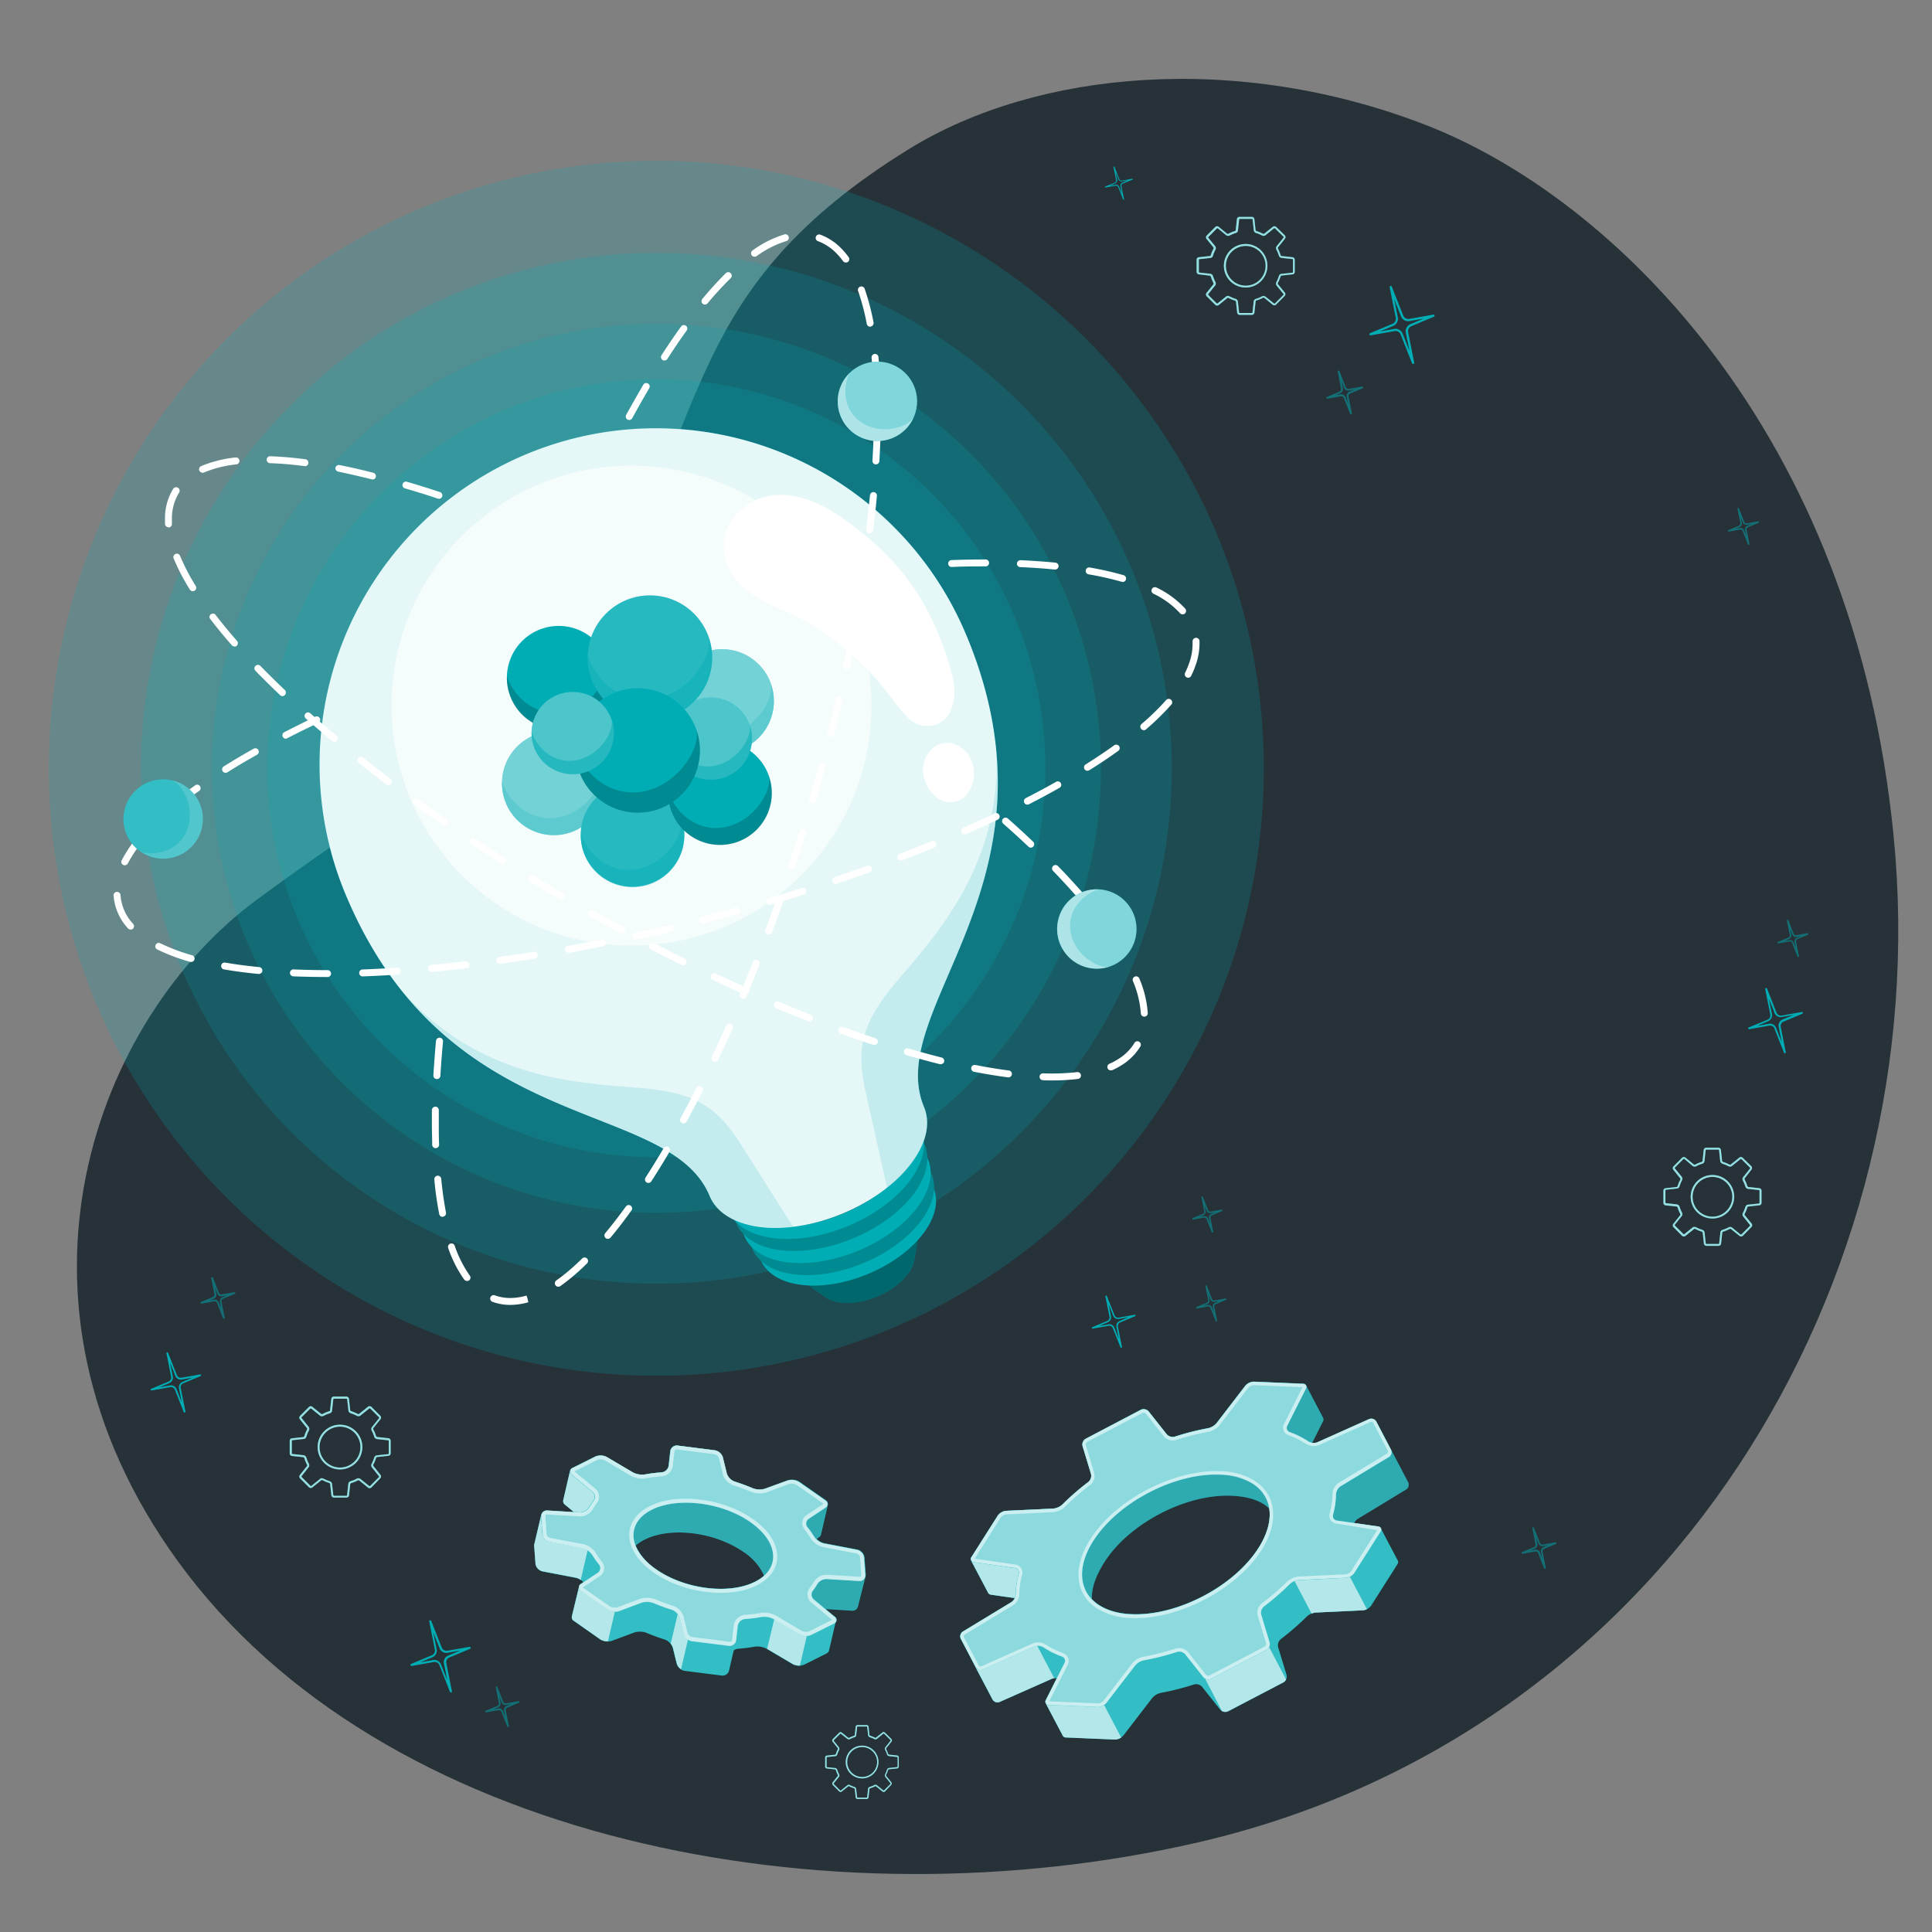 <svg xmlns="http://www.w3.org/2000/svg" viewBox="0 0 500 500"><rect x="0" y="0" width="500" height="500" fill="#808080" stroke="none"/><g id="freepik--Background--inject-213"><path id="freepik--background--inject-213" d="M235.32,38.53c-59,36.36-51.15,70.07-79.58,114.63-26.7,41.85-44,46.28-89.36,79.74C25.16,263.32-3.36,336.05,46.07,404.1c52.8,72.7,168.27,94.82,264,72.7,121.86-28.14,191.32-145.39,180-260.39C479.82,111.73,417.47,51.06,368.78,32.26S268.4,18.15,235.32,38.53Z" style="fill:#263238"></path></g><g id="freepik--Sparkles--inject-213"><g id="freepik--Shine--inject-213"><g id="freepik--shine--inject-213"><path d="M47.82,365.56a.21.21,0,0,1-.27-.13l-2.28-5.76a1.09,1.09,0,0,0-1.21-.68l-4.79.86a.22.22,0,0,1-.12-.43l4.49-1.88a1.1,1.1,0,0,0,.65-1.22l-1.21-6.08a.21.21,0,0,1,.15-.26.22.22,0,0,1,.27.13l2.28,5.77a1.1,1.1,0,0,0,1.21.67l4.79-.85a.24.24,0,0,1,.26.15.23.23,0,0,1-.13.27L47.42,358a1.1,1.1,0,0,0-.65,1.23L48,365.31A.22.22,0,0,1,47.82,365.56Zm-6.64-6.51,2.81-.5a1.54,1.54,0,0,1,1.7.95L47.06,363l-.73-3.66a1.54,1.54,0,0,1,.92-1.72l2.63-1.1-2.81.5a1.53,1.53,0,0,1-1.7-.95L44,352.58l.72,3.65h0a1.53,1.53,0,0,1-.91,1.72Zm3.33-2.78Z" style="fill:#00ADB5"></path><g style="opacity:0.5"><path d="M58,341.27a.23.23,0,0,1-.27-.14l-1.56-3.92a.67.67,0,0,0-.74-.42l-3.26.58a.22.22,0,0,1-.13-.42l3.06-1.28a.68.68,0,0,0,.4-.75l-.83-4.14a.23.23,0,0,1,.16-.26.22.22,0,0,1,.27.13l1.55,3.93a.68.68,0,0,0,.75.41l3.26-.58a.23.23,0,0,1,.13.43l-3.06,1.28a.67.67,0,0,0-.4.75l.82,4.14A.23.23,0,0,1,58,341.27Zm-3.93-4.69,1.28-.23a1.13,1.13,0,0,1,1.24.7l.64,1.62L56.92,337a1.14,1.14,0,0,1,.67-1.26l1.19-.5-1.27.23a1.12,1.12,0,0,1-1.24-.69l-.64-1.63.34,1.72h0a1.12,1.12,0,0,1-.67,1.25Zm1.65-1.71Z" style="fill:#00ADB5"></path></g></g><g id="freepik--shine--inject-213"><path d="M365.79,94.2a.29.29,0,0,1-.35-.17l-2.95-7.47a1.41,1.41,0,0,0-1.56-.87l-6.21,1.1a.29.29,0,0,1-.33-.2.29.29,0,0,1,.17-.35l5.81-2.43a1.42,1.42,0,0,0,.84-1.59l-1.56-7.87a.29.29,0,0,1,.2-.33.29.29,0,0,1,.35.17l2.95,7.46h0a1.41,1.41,0,0,0,1.57.88l6.2-1.11a.29.29,0,0,1,.33.21.28.28,0,0,1-.17.34l-5.81,2.44a1.4,1.4,0,0,0-.84,1.58L366,93.86A.29.29,0,0,1,365.79,94.2Zm-8.6-8.43,3.63-.65A2,2,0,0,1,363,86.35l1.77,4.49-.94-4.73a2,2,0,0,1,1.19-2.23l3.4-1.43-3.63.65a2,2,0,0,1-2.21-1.23l-1.77-4.49.94,4.73a2,2,0,0,1-1.18,2.23Z" style="fill:#00ADB5"></path><g style="opacity:0.5"><path d="M349.72,107.24a.23.23,0,0,1-.29-.14L347.79,103a.73.73,0,0,0-.79-.44l-3.45.62a.24.24,0,0,1-.27-.17.23.23,0,0,1,.13-.28l3.24-1.36a.71.71,0,0,0,.42-.8l-.87-4.37a.25.25,0,0,1,.17-.28h0a.24.24,0,0,1,.28.14l1.64,4.16a.73.73,0,0,0,.79.44l3.45-.62a.24.24,0,0,1,.14.45l-3.24,1.35a.71.71,0,0,0-.42.8l.87,4.38A.24.24,0,0,1,349.72,107.24Zm-4.15-4.95,1.35-.24a1.18,1.18,0,0,1,1.31.73l.68,1.71-.37-1.81a1.19,1.19,0,0,1,.71-1.32l1.27-.53-1.36.24a1.19,1.19,0,0,1-1.31-.73h0l-.67-1.72.36,1.81a1.2,1.2,0,0,1-.71,1.33Z" style="fill:#00ADB5"></path></g></g><g id="freepik--shine--inject-213"><path d="M116.77,438a.26.26,0,0,1-.32-.16l-2.73-6.89a1.31,1.31,0,0,0-1.45-.81l-5.73,1a.27.27,0,0,1-.3-.19.27.27,0,0,1,.15-.32l5.37-2.25a1.3,1.3,0,0,0,.78-1.46l-1.45-7.27a.28.28,0,0,1,.19-.31.26.26,0,0,1,.32.16l2.73,6.89h0a1.3,1.3,0,0,0,1.45.81l5.73-1a.27.27,0,0,1,.3.19.27.27,0,0,1-.15.32l-5.37,2.25a1.3,1.3,0,0,0-.78,1.46l1.45,7.27A.28.28,0,0,1,116.77,438Zm-8-7.79,3.36-.6a1.86,1.86,0,0,1,2,1.14l1.64,4.14-.88-4.37a1.85,1.85,0,0,1,1.1-2.06l3.15-1.31-3.36.6a1.86,1.86,0,0,1-2-1.14l-1.64-4.14.87,4.37a1.84,1.84,0,0,1-1.09,2.05Z" style="fill:#00ADB5"></path><g style="opacity:0.5"><path d="M131.54,446.94a.21.21,0,0,1-.26-.13L129.76,443a.67.67,0,0,0-.73-.41l-3.19.57a.21.21,0,0,1-.24-.15.22.22,0,0,1,.12-.27l3-1.25a.65.65,0,0,0,.39-.73l-.8-4.05a.21.21,0,0,1,.15-.25h0a.21.21,0,0,1,.26.13l1.52,3.83a.66.66,0,0,0,.73.41l3.18-.57a.22.22,0,0,1,.13.42l-3,1.25a.66.66,0,0,0-.39.74l.8,4A.21.21,0,0,1,131.54,446.94Zm-3.83-4.58,1.25-.22a1.1,1.1,0,0,1,1.21.68l.62,1.58-.33-1.67a1.09,1.09,0,0,1,.65-1.22l1.17-.49-1.25.22a1.1,1.1,0,0,1-1.21-.67h0l-.63-1.58.34,1.67a1.09,1.09,0,0,1-.65,1.22Z" style="fill:#00ADB5"></path></g></g><g id="freepik--shine--inject-213"><path d="M462,272.58a.25.25,0,0,1-.3-.14l-2.48-6.27a1.18,1.18,0,0,0-1.31-.74l-5.22.93a.24.24,0,0,1-.27-.17.23.23,0,0,1,.14-.29l4.88-2a1.19,1.19,0,0,0,.71-1.33l-1.32-6.61a.25.25,0,0,1,.47-.14l2.47,6.27h0a1.2,1.2,0,0,0,1.32.74l5.21-.93a.25.25,0,0,1,.28.17.25.25,0,0,1-.14.29l-4.88,2.05a1.19,1.19,0,0,0-.71,1.33l1.31,6.61A.24.24,0,0,1,462,272.58Zm-7.23-7.08,3-.55a1.68,1.68,0,0,1,1.85,1l1.49,3.77-.79-4a1.69,1.69,0,0,1,1-1.87l2.86-1.2-3.05.55a1.69,1.69,0,0,1-1.86-1l-1.49-3.77.8,4a1.69,1.69,0,0,1-1,1.87Z" style="fill:#00ADB5"></path><path d="M290.82,51.71a.13.13,0,0,1-.15-.08l-1.27-3.21a.61.61,0,0,0-.68-.37l-2.66.47a.11.11,0,0,1-.14-.08.12.12,0,0,1,.07-.15l2.5-1a.62.62,0,0,0,.36-.68l-.68-3.39a.13.13,0,0,1,.09-.14.12.12,0,0,1,.15.07l1.27,3.21h0a.61.61,0,0,0,.67.38l2.67-.48a.13.13,0,0,1,.14.09.12.12,0,0,1-.07.15l-2.5,1a.61.61,0,0,0-.36.68l.67,3.38A.12.12,0,0,1,290.82,51.71Zm-3.7-3.63,1.56-.28a.86.86,0,0,1,.95.53l.76,1.93-.4-2a.86.86,0,0,1,.51-1l1.46-.61-1.56.27a.85.85,0,0,1-.95-.53l-.76-1.92.4,2a.86.86,0,0,1-.51,1Z" style="fill:#00ADB5"></path><g style="opacity:0.5"><path d="M465.41,247.65a.19.19,0,0,1-.24-.12L463.79,244a.59.59,0,0,0-.66-.36l-2.9.51a.2.2,0,0,1-.11-.38l2.71-1.13a.6.6,0,0,0,.36-.67l-.73-3.68a.2.2,0,0,1,.14-.23h0a.2.2,0,0,1,.24.12l1.37,3.49a.61.61,0,0,0,.67.36l2.9-.51a.19.19,0,0,1,.22.14.2.2,0,0,1-.11.24l-2.72,1.13a.62.62,0,0,0-.36.67l.74,3.68A.2.2,0,0,1,465.41,247.65Zm-3.49-4.16,1.14-.2a1,1,0,0,1,1.1.61l.57,1.44-.3-1.52a1,1,0,0,1,.59-1.11l1.06-.45-1.13.21a1,1,0,0,1-1.1-.62h0l-.56-1.44.3,1.52A1,1,0,0,1,463,243Z" style="fill:#00ADB5"></path></g><g style="opacity:0.5"><path d="M452.61,141a.2.2,0,0,1-.24-.12L451,137.42a.61.61,0,0,0-.66-.37l-2.9.52a.2.2,0,0,1-.12-.38l2.72-1.14a.61.61,0,0,0,.36-.67l-.73-3.68a.19.19,0,0,1,.13-.22h0a.19.19,0,0,1,.24.11l1.38,3.49a.62.62,0,0,0,.67.37l2.89-.52a.22.22,0,0,1,.23.14.2.2,0,0,1-.11.24l-2.72,1.14a.61.61,0,0,0-.36.67l.74,3.68A.2.2,0,0,1,452.61,141Zm-3.49-4.17,1.14-.2a1,1,0,0,1,1.1.61l.57,1.45-.31-1.52a1,1,0,0,1,.6-1.12l1.06-.44-1.14.2a1,1,0,0,1-1.1-.61h0l-.57-1.45.31,1.52a1,1,0,0,1-.59,1.12Z" style="fill:#00ADB5"></path></g></g><g id="freepik--shine--inject-213"><path d="M290.22,348.82a.21.21,0,0,1-.23-.12l-2-5a1,1,0,0,0-1.05-.59l-4.16.74a.2.2,0,0,1-.22-.13.19.19,0,0,1,.11-.23l3.9-1.64a1,1,0,0,0,.57-1.06l-1.06-5.27a.2.2,0,0,1,.14-.23.19.19,0,0,1,.23.12l2,5a1,1,0,0,0,1.05.59l4.16-.74a.19.19,0,0,1,.22.13.18.18,0,0,1-.11.23l-3.9,1.64a1,1,0,0,0-.56,1.06l1.05,5.27A.2.2,0,0,1,290.22,348.82Zm-5.76-5.65,2.43-.44a1.34,1.34,0,0,1,1.48.83l1.19,3-.63-3.17a1.33,1.33,0,0,1,.79-1.49l2.29-1-2.44.44a1.35,1.35,0,0,1-1.48-.83h0l-1.19-3,.63,3.17a1.33,1.33,0,0,1-.79,1.49Z" style="fill:#00ADB5"></path><g style="opacity:0.5"><path d="M314.84,342a.21.21,0,0,1-.23-.12l-1.35-3.4a.59.59,0,0,0-.64-.37l-2.83.51a.18.18,0,0,1-.22-.14.19.19,0,0,1,.11-.23l2.65-1.11a.59.59,0,0,0,.35-.65l-.72-3.6a.19.19,0,0,1,.14-.22.18.18,0,0,1,.23.12l1.35,3.4h0a.57.57,0,0,0,.64.36l2.84-.5a.18.18,0,0,1,.21.13.19.19,0,0,1-.11.24l-2.65,1.11a.59.59,0,0,0-.35.65l.72,3.59A.2.2,0,0,1,314.84,342Zm-3.4-4.07,1.11-.2a1,1,0,0,1,1.07.6l.56,1.41-.3-1.48a1,1,0,0,1,.58-1.09l1-.43-1.11.19a1,1,0,0,1-1.07-.6l-.56-1.41.3,1.49a1,1,0,0,1-.58,1.09Z" style="fill:#00ADB5"></path></g><g style="opacity:0.5"><path d="M313.83,319a.19.19,0,0,1-.23-.11l-1.35-3.41a.59.59,0,0,0-.65-.36l-2.83.51a.2.2,0,0,1-.22-.14.2.2,0,0,1,.11-.23l2.66-1.11a.6.6,0,0,0,.35-.66l-.72-3.59a.19.19,0,0,1,.13-.22.2.2,0,0,1,.24.11l1.35,3.41h0a.57.57,0,0,0,.64.36l2.83-.5a.19.19,0,0,1,.22.13.18.18,0,0,1-.11.23l-2.65,1.12a.58.58,0,0,0-.35.65l.72,3.59A.18.18,0,0,1,313.83,319Zm-3.4-4.06,1.11-.2a1,1,0,0,1,1.07.6l.56,1.41-.3-1.49a1,1,0,0,1,.58-1.08l1-.44-1.11.2a1,1,0,0,1-1.07-.6l-.56-1.41.29,1.49a1,1,0,0,1-.57,1.08Z" style="fill:#00ADB5"></path></g></g><g id="freepik--shine--inject-213" style="opacity:0.5"><path d="M399.89,406a.23.23,0,0,1-.27-.13l-1.55-3.93a.67.67,0,0,0-.75-.41l-3.26.58a.23.23,0,0,1-.13-.43l3.06-1.28a.68.68,0,0,0,.4-.75l-.82-4.14a.22.22,0,0,1,.15-.26.23.23,0,0,1,.27.14l1.55,3.92a.67.67,0,0,0,.75.41l3.26-.58a.23.23,0,0,1,.13.43l-3.06,1.28a.67.67,0,0,0-.4.75l.82,4.14A.22.22,0,0,1,399.89,406ZM396,401.27l1.27-.22a1.11,1.11,0,0,1,1.24.69l.64,1.62-.34-1.71a1.12,1.12,0,0,1,.67-1.25l1.19-.5-1.27.22a1.1,1.1,0,0,1-1.24-.69h0l-.64-1.62.34,1.71a1.12,1.12,0,0,1-.67,1.25Z" style="fill:#00ADB5"></path></g></g></g><g id="freepik--gears-2--inject-213"><g id="freepik--small-gears--inject-213"><path d="M89.68,387.57H86.4a.67.67,0,0,1-.64-.6l-.32-2.91a.42.42,0,0,0-.26-.28,9.49,9.49,0,0,1-1.62-.66.53.53,0,0,0-.37-.07L80.77,385a.71.71,0,0,1-.91-.19l-2.11-2.11a.71.71,0,0,1-.19-.92l1.94-2.42a.51.51,0,0,0-.07-.36,10.42,10.42,0,0,1-.67-1.62.39.39,0,0,0-.27-.26l-2.92-.32a.67.67,0,0,1-.59-.65v-3.27a.63.63,0,0,1,.55-.64l3-.33a.26.26,0,0,0,.2-.16,10.25,10.25,0,0,1,.78-1.87.54.54,0,0,0-.14-.37l-1.68-2.1a.7.7,0,0,1-.09-.92L80,364.07a.71.71,0,0,1,.92.08l2.1,1.69a.62.62,0,0,0,.38.14,9.77,9.77,0,0,1,1.86-.78.27.27,0,0,0,.16-.21l.33-3a.66.66,0,0,1,.64-.56h3.28a.67.67,0,0,1,.64.6l.32,2.92a.41.41,0,0,0,.26.27,9.53,9.53,0,0,1,1.62.67.5.5,0,0,0,.37.06L95.31,364a.71.71,0,0,1,.91.2l2.11,2.11a.71.71,0,0,1,.19.91l-1.94,2.42a.5.5,0,0,0,.07.36,10.84,10.84,0,0,1,.67,1.62.42.42,0,0,0,.27.27l2.92.32a.65.65,0,0,1,.59.64v3.27a.63.63,0,0,1-.55.64l-3,.33a.26.26,0,0,0-.2.16,10.25,10.25,0,0,1-.78,1.87.53.53,0,0,0,.14.37l1.68,2.11a.7.7,0,0,1,.09.92L96.07,385a.7.7,0,0,1-.92-.09l-2.1-1.69a.51.51,0,0,0-.38-.13,9.73,9.73,0,0,1-1.86.77.28.28,0,0,0-.17.21l-.32,3A.66.66,0,0,1,89.68,387.57Zm-6.42-5a1.19,1.19,0,0,1,.53.13,8.8,8.8,0,0,0,1.53.63.89.89,0,0,1,.61.7l.33,2.92a.17.17,0,0,0,.14.15h3.28a.15.15,0,0,0,.14-.11l.33-3a.77.77,0,0,1,.52-.63,9.09,9.09,0,0,0,1.77-.74.94.94,0,0,1,.92.19l2.1,1.69a.37.37,0,0,0,.28.11l2.39-2.4a.79.79,0,0,0-.13-.25l-1.68-2.11a.89.89,0,0,1-.19-.92,10.18,10.18,0,0,0,.74-1.77.76.76,0,0,1,.63-.51l3-.33a.16.16,0,0,0,.11-.15v-3.27a.17.17,0,0,0-.15-.15l-2.91-.32a.87.87,0,0,1-.7-.61,9.77,9.77,0,0,0-.63-1.54.86.86,0,0,1,0-.9l1.94-2.42a.53.53,0,0,0-.15-.25l-2.11-2.11a.42.42,0,0,0-.27-.14l-2.4,1.93a.9.9,0,0,1-.91,0,8.8,8.8,0,0,0-1.53-.63.9.9,0,0,1-.62-.7l-.32-2.92a.17.17,0,0,0-.14-.15H86.4a.15.15,0,0,0-.14.12l-.33,3a.77.77,0,0,1-.52.63,9.09,9.09,0,0,0-1.77.74.89.89,0,0,1-.92-.19l-2.1-1.69a.47.47,0,0,0-.28-.11L78,366.83a.86.86,0,0,0,.13.26l1.68,2.1a.89.89,0,0,1,.19.92,9.46,9.46,0,0,0-.74,1.77.77.77,0,0,1-.63.52l-3,.33a.13.13,0,0,0-.11.14v3.27a.17.17,0,0,0,.15.15l2.91.32a.87.87,0,0,1,.7.61,9.39,9.39,0,0,0,.63,1.54.86.86,0,0,1,0,.9L78,382.09a.58.58,0,0,0,.15.24l2.11,2.11a.42.42,0,0,0,.27.15l2.4-1.94A.61.61,0,0,1,83.26,382.54ZM88,380.29a5.79,5.79,0,1,1,5.78-5.78A5.79,5.79,0,0,1,88,380.29Zm0-11.07a5.29,5.29,0,1,0,5.28,5.29A5.3,5.3,0,0,0,88,369.22Z" style="fill:#00ADB5"></path><g style="opacity:0.6"><path d="M89.68,387.57H86.4a.67.67,0,0,1-.64-.6l-.32-2.91a.42.42,0,0,0-.26-.28,9.49,9.49,0,0,1-1.62-.66.53.53,0,0,0-.37-.07L80.77,385a.71.71,0,0,1-.91-.19l-2.11-2.11a.71.71,0,0,1-.19-.92l1.94-2.42a.51.51,0,0,0-.07-.36,10.42,10.42,0,0,1-.67-1.62.39.39,0,0,0-.27-.26l-2.92-.32a.67.67,0,0,1-.59-.65v-3.27a.63.63,0,0,1,.55-.64l3-.33a.26.26,0,0,0,.2-.16,10.25,10.25,0,0,1,.78-1.87.54.54,0,0,0-.14-.37l-1.68-2.1a.7.7,0,0,1-.09-.92L80,364.07a.71.71,0,0,1,.92.08l2.1,1.69a.62.62,0,0,0,.38.14,9.77,9.77,0,0,1,1.86-.78.27.27,0,0,0,.16-.21l.33-3a.66.66,0,0,1,.64-.56h3.28a.67.67,0,0,1,.64.6l.32,2.92a.41.41,0,0,0,.26.27,9.53,9.53,0,0,1,1.62.67.5.5,0,0,0,.37.06L95.31,364a.71.71,0,0,1,.91.2l2.11,2.11a.71.71,0,0,1,.19.91l-1.94,2.42a.5.5,0,0,0,.07.36,10.84,10.84,0,0,1,.67,1.62.42.42,0,0,0,.27.27l2.92.32a.65.65,0,0,1,.59.64v3.27a.63.63,0,0,1-.55.64l-3,.33a.26.26,0,0,0-.2.16,10.25,10.25,0,0,1-.78,1.87.53.53,0,0,0,.14.37l1.68,2.11a.7.7,0,0,1,.09.92L96.07,385a.7.7,0,0,1-.92-.09l-2.1-1.69a.51.51,0,0,0-.38-.13,9.73,9.73,0,0,1-1.86.77.28.28,0,0,0-.17.21l-.32,3A.66.66,0,0,1,89.68,387.57Zm-6.42-5a1.19,1.19,0,0,1,.53.13,8.8,8.8,0,0,0,1.53.63.89.89,0,0,1,.61.7l.33,2.92a.17.17,0,0,0,.14.15h3.28a.15.15,0,0,0,.14-.11l.33-3a.77.77,0,0,1,.52-.63,9.09,9.09,0,0,0,1.77-.74.94.94,0,0,1,.92.19l2.1,1.69a.37.37,0,0,0,.28.11l2.39-2.4a.79.79,0,0,0-.13-.25l-1.68-2.11a.89.89,0,0,1-.19-.92,10.18,10.18,0,0,0,.74-1.77.76.76,0,0,1,.63-.51l3-.33a.16.16,0,0,0,.11-.15v-3.27a.17.17,0,0,0-.15-.15l-2.91-.32a.87.87,0,0,1-.7-.61,9.77,9.77,0,0,0-.63-1.54.86.86,0,0,1,0-.9l1.94-2.42a.53.53,0,0,0-.15-.25l-2.11-2.11a.42.42,0,0,0-.27-.14l-2.4,1.93a.9.9,0,0,1-.91,0,8.8,8.8,0,0,0-1.53-.63.9.9,0,0,1-.62-.7l-.32-2.92a.17.17,0,0,0-.14-.15H86.4a.15.15,0,0,0-.14.12l-.33,3a.77.77,0,0,1-.52.63,9.09,9.09,0,0,0-1.77.74.89.89,0,0,1-.92-.19l-2.1-1.69a.47.47,0,0,0-.28-.11L78,366.83a.86.86,0,0,0,.13.26l1.68,2.1a.89.89,0,0,1,.19.92,9.46,9.46,0,0,0-.74,1.77.77.77,0,0,1-.63.52l-3,.33a.13.13,0,0,0-.11.14v3.27a.17.17,0,0,0,.15.15l2.91.32a.87.87,0,0,1,.7.61,9.39,9.39,0,0,0,.63,1.54.86.86,0,0,1,0,.9L78,382.09a.58.58,0,0,0,.15.24l2.11,2.11a.42.42,0,0,0,.27.15l2.4-1.94A.61.61,0,0,1,83.26,382.54ZM88,380.29a5.79,5.79,0,1,1,5.78-5.78A5.79,5.79,0,0,1,88,380.29Zm0-11.07a5.29,5.29,0,1,0,5.28,5.29A5.3,5.3,0,0,0,88,369.22Z" style="fill:#fff"></path></g><path d="M224.31,465.58h-2.39a.49.49,0,0,1-.48-.44l-.23-2.14a.33.33,0,0,0-.19-.2,7.22,7.22,0,0,1-1.19-.48.33.33,0,0,0-.27-.05l-1.77,1.42a.54.54,0,0,1-.67-.14L215.58,462a.54.54,0,0,1-.14-.67l1.42-1.77a.36.36,0,0,0-.05-.26,7.64,7.64,0,0,1-.49-1.19.27.27,0,0,0-.2-.19l-2.13-.24a.48.48,0,0,1-.44-.47v-2.4a.46.46,0,0,1,.41-.46l2.19-.24a.21.21,0,0,0,.15-.12,6.6,6.6,0,0,1,.57-1.37.4.4,0,0,0-.1-.27l-1.24-1.54a.54.54,0,0,1-.06-.68l1.76-1.76a.53.53,0,0,1,.68.06l1.54,1.24a.4.4,0,0,0,.27.1,6.6,6.6,0,0,1,1.37-.57.21.21,0,0,0,.12-.15l.24-2.19a.47.47,0,0,1,.47-.41h2.39a.49.49,0,0,1,.48.44L225,449a.29.29,0,0,0,.19.2,7.26,7.26,0,0,1,1.19.49.45.45,0,0,0,.27.05l1.77-1.42c.16-.14.45-.08.67.14l1.54,1.54a.54.54,0,0,1,.14.67l-1.42,1.77a.39.39,0,0,0,0,.27,7.26,7.26,0,0,1,.49,1.19.29.29,0,0,0,.2.19l2.13.23a.49.49,0,0,1,.44.47v2.4a.47.47,0,0,1-.41.47l-2.19.24a.21.21,0,0,0-.15.12,7.09,7.09,0,0,1-.57,1.37.4.4,0,0,0,.1.27l1.24,1.54a.52.52,0,0,1,.06.67L229,463.66a.53.53,0,0,1-.68-.07l-1.54-1.23a.39.39,0,0,0-.27-.1,7.09,7.09,0,0,1-1.37.57.19.19,0,0,0-.12.15l-.24,2.19A.47.47,0,0,1,224.31,465.58Zm-4.69-3.69a.83.83,0,0,1,.38.1,6.57,6.57,0,0,0,1.13.47.62.62,0,0,1,.44.5l.24,2.14a.13.13,0,0,0,.11.11h2.39a.11.11,0,0,0,.11-.08l.24-2.19a.58.58,0,0,1,.38-.47,6.3,6.3,0,0,0,1.29-.54.7.7,0,0,1,.68.14l1.54,1.24a.31.31,0,0,0,.2.08l1.75-1.76a.36.36,0,0,0-.09-.18l-1.24-1.54a.67.67,0,0,1-.13-.68,7.65,7.65,0,0,0,.54-1.29.54.54,0,0,1,.46-.38l2.19-.24a.11.11,0,0,0,.08-.11v-2.4a.11.11,0,0,0-.11-.1l-2.13-.24a.62.62,0,0,1-.51-.45,6.82,6.82,0,0,0-.47-1.12.65.65,0,0,1,0-.66l1.42-1.78a.41.41,0,0,0-.11-.18l-1.54-1.54a.38.38,0,0,0-.2-.11l-1.76,1.42a.63.63,0,0,1-.66,0,7.43,7.43,0,0,0-1.13-.46.64.64,0,0,1-.44-.51l-.24-2.14a.12.12,0,0,0-.11-.11h-2.39a.12.12,0,0,0-.11.09l-.24,2.19a.56.56,0,0,1-.38.46,6.64,6.64,0,0,0-1.29.54.67.67,0,0,1-.68-.14l-1.54-1.23c-.1-.08-.18-.09-.2-.08l-1.75,1.75a.37.37,0,0,0,.09.19l1.24,1.54a.68.68,0,0,1,.13.67,7.75,7.75,0,0,0-.54,1.3.57.57,0,0,1-.46.38l-2.19.24a.1.1,0,0,0-.08.1v2.4a.12.12,0,0,0,.11.11l2.13.23a.65.65,0,0,1,.51.45,6.57,6.57,0,0,0,.47,1.13.65.65,0,0,1,0,.66l-1.42,1.77a.36.36,0,0,0,.11.18l1.54,1.55a.29.29,0,0,0,.2.1l1.76-1.41A.43.43,0,0,1,219.62,461.89Zm3.49-1.64a4.24,4.24,0,1,1,4.24-4.24A4.24,4.24,0,0,1,223.11,460.25Zm0-8.11A3.87,3.87,0,1,0,227,456,3.88,3.88,0,0,0,223.11,452.14Z" style="fill:#00ADB5"></path><g style="opacity:0.6"><path d="M224.31,465.58h-2.39a.49.49,0,0,1-.48-.44l-.23-2.14a.33.33,0,0,0-.19-.2,7.22,7.22,0,0,1-1.19-.48.33.33,0,0,0-.27-.05l-1.77,1.42a.54.54,0,0,1-.67-.14L215.58,462a.54.54,0,0,1-.14-.67l1.42-1.77a.36.36,0,0,0-.05-.26,7.64,7.64,0,0,1-.49-1.19.27.27,0,0,0-.2-.19l-2.13-.24a.48.48,0,0,1-.44-.47v-2.4a.46.46,0,0,1,.41-.46l2.19-.24a.21.21,0,0,0,.15-.12,6.6,6.6,0,0,1,.57-1.37.4.4,0,0,0-.1-.27l-1.24-1.54a.54.54,0,0,1-.06-.68l1.76-1.76a.53.53,0,0,1,.68.06l1.54,1.24a.4.4,0,0,0,.27.1,6.6,6.6,0,0,1,1.37-.57.21.21,0,0,0,.12-.15l.24-2.19a.47.47,0,0,1,.47-.41h2.39a.49.49,0,0,1,.48.44L225,449a.29.29,0,0,0,.19.2,7.26,7.26,0,0,1,1.19.49.45.45,0,0,0,.27.05l1.77-1.42c.16-.14.45-.08.67.14l1.54,1.54a.54.54,0,0,1,.14.67l-1.42,1.77a.39.39,0,0,0,0,.27,7.26,7.26,0,0,1,.49,1.19.29.29,0,0,0,.2.19l2.13.23a.49.49,0,0,1,.44.47v2.4a.47.47,0,0,1-.41.47l-2.19.24a.21.21,0,0,0-.15.12,7.09,7.09,0,0,1-.57,1.37.4.4,0,0,0,.1.27l1.24,1.54a.52.52,0,0,1,.06.67L229,463.66a.53.53,0,0,1-.68-.07l-1.54-1.23a.39.39,0,0,0-.27-.1,7.09,7.09,0,0,1-1.37.57.19.19,0,0,0-.12.15l-.24,2.19A.47.47,0,0,1,224.31,465.58Zm-4.69-3.69a.83.83,0,0,1,.38.1,6.57,6.57,0,0,0,1.13.47.62.62,0,0,1,.44.5l.24,2.14a.13.13,0,0,0,.11.11h2.39a.11.11,0,0,0,.11-.08l.24-2.19a.58.58,0,0,1,.38-.47,6.3,6.3,0,0,0,1.29-.54.7.7,0,0,1,.68.14l1.54,1.24a.31.31,0,0,0,.2.08l1.75-1.76a.36.36,0,0,0-.09-.18l-1.24-1.54a.67.67,0,0,1-.13-.68,7.65,7.65,0,0,0,.54-1.29.54.54,0,0,1,.46-.38l2.19-.24a.11.11,0,0,0,.08-.11v-2.4a.11.11,0,0,0-.11-.1l-2.13-.24a.62.62,0,0,1-.51-.45,6.82,6.82,0,0,0-.47-1.12.65.65,0,0,1,0-.66l1.42-1.78a.41.41,0,0,0-.11-.18l-1.54-1.54a.38.38,0,0,0-.2-.11l-1.76,1.42a.63.63,0,0,1-.66,0,7.43,7.43,0,0,0-1.13-.46.64.64,0,0,1-.44-.51l-.24-2.14a.12.12,0,0,0-.11-.11h-2.39a.12.12,0,0,0-.11.09l-.24,2.19a.56.56,0,0,1-.38.46,6.64,6.64,0,0,0-1.29.54.67.67,0,0,1-.68-.14l-1.54-1.23c-.1-.08-.18-.09-.2-.08l-1.75,1.75a.37.37,0,0,0,.09.19l1.24,1.54a.68.68,0,0,1,.13.67,7.75,7.75,0,0,0-.54,1.3.57.57,0,0,1-.46.38l-2.19.24a.1.1,0,0,0-.08.1v2.4a.12.12,0,0,0,.11.11l2.13.23a.65.65,0,0,1,.51.45,6.57,6.57,0,0,0,.47,1.13.65.65,0,0,1,0,.66l-1.42,1.77a.36.36,0,0,0,.11.18l1.54,1.55a.29.29,0,0,0,.2.1l1.76-1.41A.43.43,0,0,1,219.62,461.89Zm3.49-1.64a4.24,4.24,0,1,1,4.24-4.24A4.24,4.24,0,0,1,223.11,460.25Zm0-8.11A3.87,3.87,0,1,0,227,456,3.88,3.88,0,0,0,223.11,452.14Z" style="fill:#fff"></path></g><path d="M324,81.49h-3.19a.66.66,0,0,1-.63-.58l-.31-2.84a.41.41,0,0,0-.25-.27,9.34,9.34,0,0,1-1.58-.64.53.53,0,0,0-.35-.07L315.32,79a.7.7,0,0,1-.89-.19l-2.05-2.05a.69.69,0,0,1-.19-.89l1.89-2.35a.53.53,0,0,0-.07-.35,10.3,10.3,0,0,1-.65-1.58.38.38,0,0,0-.26-.25L310.26,71a.66.66,0,0,1-.58-.63V67.19a.63.63,0,0,1,.54-.62l2.92-.32a.29.29,0,0,0,.2-.15,9.06,9.06,0,0,1,.75-1.82.55.55,0,0,0-.13-.36l-1.64-2a.7.7,0,0,1-.09-.9l2.34-2.34a.7.7,0,0,1,.9.08l2,1.64a.54.54,0,0,0,.36.14,9,9,0,0,1,1.81-.76.28.28,0,0,0,.16-.2l.32-2.91a.62.62,0,0,1,.62-.54H324a.64.64,0,0,1,.63.58l.31,2.83a.39.39,0,0,0,.26.27,9,9,0,0,1,1.57.65.54.54,0,0,0,.36.06l2.35-1.88a.7.7,0,0,1,.89.18l2.05,2a.7.7,0,0,1,.18.89l-1.89,2.36a.63.63,0,0,0,.07.35A9.79,9.79,0,0,1,331.4,66a.37.37,0,0,0,.27.26l2.83.31a.64.64,0,0,1,.58.62v3.19a.63.63,0,0,1-.54.62l-2.91.32a.28.28,0,0,0-.2.16,9.88,9.88,0,0,1-.76,1.82.54.54,0,0,0,.14.35l1.64,2a.68.68,0,0,1,.08.89l-2.34,2.35a.7.7,0,0,1-.9-.09l-2-1.64a.49.49,0,0,0-.36-.13,9.3,9.3,0,0,1-1.82.75.26.26,0,0,0-.15.2l-.32,2.91A.64.64,0,0,1,324,81.49Zm-6.24-4.9a1.15,1.15,0,0,1,.51.14,9.15,9.15,0,0,0,1.49.61.88.88,0,0,1,.6.68l.31,2.83a.16.16,0,0,0,.14.15H324a.13.13,0,0,0,.14-.11l.32-2.91a.75.75,0,0,1,.51-.61,9.21,9.21,0,0,0,1.72-.72.88.88,0,0,1,.89.18l2.05,1.64a.34.34,0,0,0,.27.11l2.32-2.33a.85.85,0,0,0-.12-.25l-1.64-2a.88.88,0,0,1-.18-.9,9.17,9.17,0,0,0,.71-1.72.75.75,0,0,1,.62-.5l2.91-.32a.14.14,0,0,0,.1-.14V67.19a.16.16,0,0,0-.14-.14l-2.84-.31a.84.84,0,0,1-.67-.59,8.94,8.94,0,0,0-.62-1.5.87.87,0,0,1,0-.88l1.89-2.35a.52.52,0,0,0-.15-.24l-2.05-2c-.12-.12-.22-.15-.26-.14l-2.33,1.88a.87.87,0,0,1-.88,0,8.94,8.94,0,0,0-1.5-.62.84.84,0,0,1-.59-.67l-.31-2.84a.17.17,0,0,0-.15-.14h-3.18a.14.14,0,0,0-.14.1l-.32,2.91a.75.75,0,0,1-.5.62,9.17,9.17,0,0,0-1.72.71.88.88,0,0,1-.9-.18l-2-1.64a.4.4,0,0,0-.27-.11l-2.32,2.33a.46.46,0,0,0,.12.25l1.64,2a.88.88,0,0,1,.18.89,9.21,9.21,0,0,0-.72,1.72.75.75,0,0,1-.61.51l-2.91.32a.13.13,0,0,0-.11.13v3.19a.16.16,0,0,0,.15.14l2.83.31a.88.88,0,0,1,.68.6,10.13,10.13,0,0,0,.61,1.49.85.85,0,0,1,0,.88l-1.89,2.36a.75.75,0,0,0,.15.24l2,2a.46.46,0,0,0,.26.14l2.34-1.88A.59.59,0,0,1,317.74,76.59Zm4.64-2.18A5.63,5.63,0,1,1,328,68.79,5.62,5.62,0,0,1,322.38,74.41Zm0-10.76a5.14,5.14,0,1,0,5.14,5.14A5.14,5.14,0,0,0,322.38,63.65Z" style="fill:#00ADB5"></path><g style="opacity:0.6"><path d="M324,81.49h-3.19a.66.66,0,0,1-.63-.58l-.31-2.84a.41.41,0,0,0-.25-.27,9.34,9.34,0,0,1-1.58-.64.53.53,0,0,0-.35-.07L315.32,79a.7.7,0,0,1-.89-.19l-2.05-2.05a.69.69,0,0,1-.19-.89l1.89-2.35a.53.53,0,0,0-.07-.35,10.3,10.3,0,0,1-.65-1.58.38.38,0,0,0-.26-.25L310.26,71a.66.66,0,0,1-.58-.63V67.19a.63.63,0,0,1,.54-.62l2.92-.32a.29.29,0,0,0,.2-.15,9.06,9.06,0,0,1,.75-1.82.55.55,0,0,0-.13-.36l-1.64-2a.7.7,0,0,1-.09-.9l2.34-2.34a.7.7,0,0,1,.9.08l2,1.64a.54.54,0,0,0,.36.14,9,9,0,0,1,1.81-.76.28.28,0,0,0,.16-.2l.32-2.91a.62.62,0,0,1,.62-.54H324a.64.64,0,0,1,.63.58l.31,2.83a.39.39,0,0,0,.26.27,9,9,0,0,1,1.57.65.54.54,0,0,0,.36.06l2.35-1.88a.7.7,0,0,1,.89.18l2.05,2a.7.7,0,0,1,.18.89l-1.89,2.36a.63.63,0,0,0,.07.35A9.79,9.79,0,0,1,331.4,66a.37.37,0,0,0,.27.26l2.83.31a.64.64,0,0,1,.58.62v3.19a.63.63,0,0,1-.54.62l-2.91.32a.28.28,0,0,0-.2.16,9.88,9.88,0,0,1-.76,1.82.54.54,0,0,0,.14.35l1.64,2a.68.68,0,0,1,.08.89l-2.34,2.35a.7.7,0,0,1-.9-.09l-2-1.64a.49.49,0,0,0-.36-.13,9.3,9.3,0,0,1-1.82.75.26.26,0,0,0-.15.2l-.32,2.91A.64.64,0,0,1,324,81.49Zm-6.24-4.9a1.15,1.15,0,0,1,.51.14,9.15,9.15,0,0,0,1.49.61.88.88,0,0,1,.6.68l.31,2.83a.16.16,0,0,0,.14.15H324a.13.13,0,0,0,.14-.11l.32-2.91a.75.75,0,0,1,.51-.61,9.21,9.21,0,0,0,1.72-.72.88.88,0,0,1,.89.18l2.05,1.64a.34.34,0,0,0,.27.11l2.32-2.33a.85.85,0,0,0-.12-.25l-1.64-2a.88.88,0,0,1-.18-.9,9.17,9.17,0,0,0,.71-1.72.75.75,0,0,1,.62-.5l2.91-.32a.14.14,0,0,0,.1-.14V67.19a.16.16,0,0,0-.14-.14l-2.84-.31a.84.84,0,0,1-.67-.59,8.94,8.94,0,0,0-.62-1.5.87.87,0,0,1,0-.88l1.89-2.35a.52.52,0,0,0-.15-.24l-2.05-2c-.12-.12-.22-.15-.26-.14l-2.33,1.88a.87.87,0,0,1-.88,0,8.94,8.94,0,0,0-1.5-.62.84.84,0,0,1-.59-.67l-.31-2.84a.17.17,0,0,0-.15-.14h-3.18a.14.14,0,0,0-.14.1l-.32,2.91a.75.75,0,0,1-.5.62,9.17,9.17,0,0,0-1.72.71.88.88,0,0,1-.9-.18l-2-1.64a.4.4,0,0,0-.27-.11l-2.32,2.33a.46.46,0,0,0,.12.25l1.64,2a.88.88,0,0,1,.18.89,9.21,9.21,0,0,0-.72,1.72.75.75,0,0,1-.61.51l-2.91.32a.13.13,0,0,0-.11.13v3.19a.16.16,0,0,0,.15.14l2.83.31a.88.88,0,0,1,.68.6,10.13,10.13,0,0,0,.61,1.49.85.85,0,0,1,0,.88l-1.89,2.36a.75.75,0,0,0,.15.24l2,2a.46.46,0,0,0,.26.14l2.34-1.88A.59.59,0,0,1,317.74,76.59Zm4.64-2.18A5.63,5.63,0,1,1,328,68.79,5.62,5.62,0,0,1,322.38,74.41Zm0-10.76a5.14,5.14,0,1,0,5.14,5.14A5.14,5.14,0,0,0,322.38,63.65Z" style="fill:#fff"></path></g><path d="M444.78,322.42h-3.19a.64.64,0,0,1-.62-.58l-.31-2.83a.39.39,0,0,0-.26-.27,8.83,8.83,0,0,1-1.57-.65.48.48,0,0,0-.36-.06l-2.35,1.88a.7.7,0,0,1-.89-.18l-2.05-2.05a.7.7,0,0,1-.18-.89l1.89-2.36a.63.63,0,0,0-.07-.35,9,9,0,0,1-.65-1.57.39.39,0,0,0-.27-.26l-2.83-.31a.64.64,0,0,1-.58-.62v-3.19a.63.63,0,0,1,.54-.62l2.91-.32a.26.26,0,0,0,.2-.16,9,9,0,0,1,.76-1.81.54.54,0,0,0-.14-.36l-1.64-2.05a.68.68,0,0,1-.08-.89l2.34-2.35a.7.7,0,0,1,.9.09l2,1.64a.48.48,0,0,0,.36.13,9.87,9.87,0,0,1,1.81-.75.27.27,0,0,0,.16-.2l.32-2.91a.63.63,0,0,1,.62-.54h3.19a.64.64,0,0,1,.62.57l.32,2.84a.41.41,0,0,0,.25.27,8.92,8.92,0,0,1,1.57.64.5.5,0,0,0,.36.07l2.35-1.89a.69.69,0,0,1,.89.19l2.05,2a.72.72,0,0,1,.19.89L451.49,305a.5.5,0,0,0,.07.36,8.92,8.92,0,0,1,.64,1.57.43.43,0,0,0,.27.26l2.84.31a.64.64,0,0,1,.57.62v3.19a.62.62,0,0,1-.54.62l-2.91.32a.29.29,0,0,0-.2.15,9.3,9.3,0,0,1-.75,1.82.49.49,0,0,0,.13.36l1.64,2a.7.7,0,0,1,.09.9L451,319.87a.68.68,0,0,1-.89-.08l-2.05-1.64a.53.53,0,0,0-.36-.14,9.52,9.52,0,0,1-1.81.76.28.28,0,0,0-.16.2l-.32,2.91A.63.63,0,0,1,444.78,322.42Zm-6.24-4.89a1.07,1.07,0,0,1,.51.13,9.3,9.3,0,0,0,1.5.62.84.84,0,0,1,.59.68l.31,2.83a.17.17,0,0,0,.14.15h3.19a.15.15,0,0,0,.14-.11l.32-2.91a.76.76,0,0,1,.5-.62,8.55,8.55,0,0,0,1.72-.71.88.88,0,0,1,.9.18l2,1.64a.5.5,0,0,0,.27.11l2.32-2.33a.52.52,0,0,0-.12-.25l-1.64-2.05a.88.88,0,0,1-.18-.89,9.21,9.21,0,0,0,.72-1.72.75.75,0,0,1,.61-.51l2.91-.31a.15.15,0,0,0,.11-.14v-3.19a.16.16,0,0,0-.15-.14l-2.83-.31a.86.86,0,0,1-.68-.6,9.19,9.19,0,0,0-.62-1.49.87.87,0,0,1,0-.88l1.89-2.36a.86.86,0,0,0-.15-.24l-2.05-2.05a.44.44,0,0,0-.27-.14l-2.33,1.88a.87.87,0,0,1-.88,0,9.19,9.19,0,0,0-1.49-.62.85.85,0,0,1-.6-.68l-.31-2.83a.16.16,0,0,0-.14-.15h-3.19a.13.13,0,0,0-.13.11l-.32,2.91a.75.75,0,0,1-.51.61,9.21,9.21,0,0,0-1.72.72.86.86,0,0,1-.89-.18L436,300a.35.35,0,0,0-.27-.11l-2.32,2.33a.75.75,0,0,0,.12.25l1.64,2a.88.88,0,0,1,.18.9,8.55,8.55,0,0,0-.71,1.72.75.75,0,0,1-.62.5l-2.91.32a.13.13,0,0,0-.1.14v3.19a.16.16,0,0,0,.14.14l2.84.31a.84.84,0,0,1,.67.59,8.94,8.94,0,0,0,.62,1.5.87.87,0,0,1,0,.88l-1.89,2.35a.52.52,0,0,0,.15.24l2.05,2.05a.4.4,0,0,0,.26.14l2.33-1.88A.58.58,0,0,1,438.54,317.53Zm4.65-2.18a5.63,5.63,0,1,1,5.62-5.63A5.64,5.64,0,0,1,443.19,315.35Zm0-10.76a5.14,5.14,0,1,0,5.13,5.13A5.14,5.14,0,0,0,443.19,304.59Z" style="fill:#00ADB5"></path><g style="opacity:0.6"><path d="M444.78,322.42h-3.19a.64.64,0,0,1-.62-.58l-.31-2.83a.39.39,0,0,0-.26-.27,8.83,8.83,0,0,1-1.57-.65.48.48,0,0,0-.36-.06l-2.35,1.88a.7.7,0,0,1-.89-.18l-2.05-2.05a.7.7,0,0,1-.18-.89l1.89-2.36a.63.63,0,0,0-.07-.35,9,9,0,0,1-.65-1.57.39.39,0,0,0-.27-.26l-2.83-.31a.64.64,0,0,1-.58-.62v-3.19a.63.63,0,0,1,.54-.62l2.91-.32a.26.26,0,0,0,.2-.16,9,9,0,0,1,.76-1.81.54.54,0,0,0-.14-.36l-1.64-2.05a.68.68,0,0,1-.08-.89l2.34-2.35a.7.7,0,0,1,.9.09l2,1.64a.48.48,0,0,0,.36.13,9.87,9.87,0,0,1,1.81-.75.27.27,0,0,0,.16-.2l.32-2.91a.63.63,0,0,1,.62-.54h3.19a.64.64,0,0,1,.62.57l.32,2.84a.41.41,0,0,0,.25.27,8.92,8.92,0,0,1,1.57.64.5.5,0,0,0,.36.07l2.35-1.89a.69.69,0,0,1,.89.19l2.05,2a.72.72,0,0,1,.19.89L451.49,305a.5.5,0,0,0,.07.36,8.92,8.92,0,0,1,.64,1.57.43.43,0,0,0,.27.26l2.84.31a.64.64,0,0,1,.57.62v3.19a.62.62,0,0,1-.54.62l-2.91.32a.29.29,0,0,0-.2.15,9.3,9.3,0,0,1-.75,1.82.49.49,0,0,0,.13.36l1.64,2a.7.7,0,0,1,.09.9L451,319.87a.68.68,0,0,1-.89-.08l-2.05-1.64a.53.53,0,0,0-.36-.14,9.52,9.52,0,0,1-1.81.76.28.28,0,0,0-.16.2l-.32,2.91A.63.63,0,0,1,444.78,322.42Zm-6.24-4.89a1.07,1.07,0,0,1,.51.13,9.3,9.3,0,0,0,1.5.62.84.84,0,0,1,.59.68l.31,2.83a.17.17,0,0,0,.14.15h3.19a.15.15,0,0,0,.14-.11l.32-2.91a.76.76,0,0,1,.5-.62,8.55,8.55,0,0,0,1.72-.71.88.88,0,0,1,.9.18l2,1.64a.5.5,0,0,0,.27.11l2.32-2.33a.52.52,0,0,0-.12-.25l-1.64-2.05a.88.88,0,0,1-.18-.89,9.21,9.21,0,0,0,.72-1.72.75.75,0,0,1,.61-.51l2.91-.31a.15.15,0,0,0,.11-.14v-3.19a.16.16,0,0,0-.15-.14l-2.83-.31a.86.86,0,0,1-.68-.6,9.19,9.19,0,0,0-.62-1.49.87.87,0,0,1,0-.88l1.89-2.36a.86.86,0,0,0-.15-.24l-2.05-2.05a.44.44,0,0,0-.27-.14l-2.33,1.88a.87.87,0,0,1-.88,0,9.19,9.19,0,0,0-1.49-.62.85.85,0,0,1-.6-.68l-.31-2.83a.16.16,0,0,0-.14-.15h-3.19a.13.13,0,0,0-.13.11l-.32,2.91a.75.75,0,0,1-.51.61,9.21,9.21,0,0,0-1.72.72.86.86,0,0,1-.89-.18L436,300a.35.35,0,0,0-.27-.11l-2.32,2.33a.75.75,0,0,0,.12.25l1.64,2a.88.88,0,0,1,.18.9,8.55,8.55,0,0,0-.71,1.72.75.75,0,0,1-.62.5l-2.91.32a.13.13,0,0,0-.1.14v3.19a.16.16,0,0,0,.14.14l2.84.31a.84.84,0,0,1,.67.59,8.94,8.94,0,0,0,.62,1.5.87.87,0,0,1,0,.88l-1.89,2.35a.52.52,0,0,0,.15.24l2.05,2.05a.4.4,0,0,0,.26.14l2.33-1.88A.58.58,0,0,1,438.54,317.53Zm4.65-2.18a5.63,5.63,0,1,1,5.62-5.63A5.64,5.64,0,0,1,443.19,315.35Zm0-10.76a5.14,5.14,0,1,0,5.13,5.13A5.14,5.14,0,0,0,443.19,304.59Z" style="fill:#fff"></path></g></g></g><g id="freepik--gears-1--inject-213"><g id="freepik--Gear--inject-213"><path d="M251.31,403.82h0l4.44,8.43h0a.91.91,0,0,0,.72.44l6.13.88a2.45,2.45,0,0,1-.88,1.06l-12.53,7.6a1.47,1.47,0,0,0-.54,1.92l3.78,7.23s0,0,0,0l4.41,8.39a1.48,1.48,0,0,0,1.89.66l13.39-5.95a2.31,2.31,0,0,1,1.34-.12l-2.79,5.55a.9.9,0,0,0-.05.85h0l4.45,8.45h0a.92.92,0,0,0,.79.41l12.66.53a3,3,0,0,0,2.2-1l7.48-9.72a4,4,0,0,1,2.18-1.31,68.31,68.31,0,0,0,8.61-2.18,2.08,2.08,0,0,1,2.15.64l4.62,5.85a1.73,1.73,0,0,0,2.07.44l14.3-7.48a1.71,1.71,0,0,0,.82-1.94l-2.17-7.14a2.11,2.11,0,0,1,.71-2.13,66.27,66.27,0,0,0,6.7-5.82,4.09,4.09,0,0,1,2.33-1.05l12.24-.58a2.94,2.94,0,0,0,2.1-1.22l6.8-10.7a.89.89,0,0,0,.1-.9h0l-4.44-8.43h0a.94.94,0,0,0-.73-.44l-6.12-.88a2.45,2.45,0,0,1,.88-1.06l12.53-7.6a1.47,1.47,0,0,0,.54-1.92l-5.32-10.13h0l-2.88-5.51a1.49,1.49,0,0,0-1.89-.66l-13.39,6a2.39,2.39,0,0,1-1.34.11l2.79-5.55a.92.92,0,0,0,.05-.86h0L338,358.51h0a.87.87,0,0,0-.8-.42l-12.66-.54a3,3,0,0,0-2.21,1l-7.47,9.72a4.12,4.12,0,0,1-2.18,1.32,65,65,0,0,0-8.61,2.18,2.12,2.12,0,0,1-2.15-.64l-4.63-5.86a1.72,1.72,0,0,0-2.06-.44L281,372.34a1.71,1.71,0,0,0-.82,1.94l2.16,7.14a2.1,2.1,0,0,1-.7,2.13,66.43,66.43,0,0,0-6.7,5.82,4.09,4.09,0,0,1-2.33,1.05l-12.24.58a3,3,0,0,0-2.11,1.22l-6.79,10.7A.91.91,0,0,0,251.31,403.82Zm74.41-3.26c-6.34,10-21.05,17.67-32.86,17.17-4.62-.19-8.11-1.62-10.27-3.87-.15-2.67.91-5.92,3.24-9.58,6.34-10,21.05-17.68,32.86-17.18,4.62.2,7.9,1.39,9.81,3.35C328.92,393.4,328.06,396.88,325.72,400.56Z" style="fill:#00ADB5"></path><path d="M251.31,403.82h0l4.44,8.43h0a.91.91,0,0,0,.72.44l6.13.88a2.45,2.45,0,0,1-.88,1.06l-12.53,7.6a1.47,1.47,0,0,0-.54,1.92l3.78,7.23s0,0,0,0l4.41,8.39a1.48,1.48,0,0,0,1.89.66l13.39-5.95a2.31,2.31,0,0,1,1.34-.12l-2.79,5.55a.9.9,0,0,0-.05.85h0l4.45,8.45h0a.92.92,0,0,0,.79.41l12.66.53a3,3,0,0,0,2.2-1l7.48-9.72a4,4,0,0,1,2.18-1.31,68.31,68.31,0,0,0,8.61-2.18,2.08,2.08,0,0,1,2.15.64l4.62,5.85a1.73,1.73,0,0,0,2.07.44l14.3-7.48a1.71,1.71,0,0,0,.82-1.94l-2.17-7.14a2.11,2.11,0,0,1,.71-2.13,66.27,66.27,0,0,0,6.7-5.82,4.09,4.09,0,0,1,2.33-1.05l12.24-.58a2.94,2.94,0,0,0,2.1-1.22l6.8-10.7a.89.89,0,0,0,.1-.9h0l-4.44-8.43h0a.94.94,0,0,0-.73-.44l-6.12-.88a2.45,2.45,0,0,1,.88-1.06l12.53-7.6a1.47,1.47,0,0,0,.54-1.92l-5.32-10.13h0l-2.88-5.51a1.49,1.49,0,0,0-1.89-.66l-13.39,6a2.39,2.39,0,0,1-1.34.11l2.79-5.55a.92.92,0,0,0,.05-.86h0L338,358.51h0a.87.87,0,0,0-.8-.42l-12.66-.54a3,3,0,0,0-2.21,1l-7.47,9.72a4.12,4.12,0,0,1-2.18,1.32,65,65,0,0,0-8.61,2.18,2.12,2.12,0,0,1-2.15-.64l-4.63-5.86a1.72,1.72,0,0,0-2.06-.44L281,372.34a1.71,1.71,0,0,0-.82,1.94l2.16,7.14a2.1,2.1,0,0,1-.7,2.13,66.43,66.43,0,0,0-6.7,5.82,4.09,4.09,0,0,1-2.33,1.05l-12.24.58a3,3,0,0,0-2.11,1.22l-6.79,10.7A.91.91,0,0,0,251.31,403.82Zm74.41-3.26c-6.34,10-21.05,17.67-32.86,17.17-4.62-.19-8.11-1.62-10.27-3.87-.15-2.67.91-5.92,3.24-9.58,6.34-10,21.05-17.68,32.86-17.18,4.62.2,7.9,1.39,9.81,3.35C328.92,393.4,328.06,396.88,325.72,400.56Z" style="fill:#fff;opacity:0.2"></path><path d="M345,392a1.16,1.16,0,0,0,1,1.51l4.46.64a2.42,2.42,0,0,1,.9-1.06l12.53-7.6a1.48,1.48,0,0,0,.54-1.93l-5.32-10.12.89,1.71a1.48,1.48,0,0,1-.53,1.92l-12.54,7.59a2.74,2.74,0,0,0-1.14,2.09A22.19,22.19,0,0,1,345,392Zm-7-33.41a1.08,1.08,0,0,1-.09.77l-4.81,9.57a1.15,1.15,0,0,0,.68,1.66A22,22,0,0,1,338.6,373a2.71,2.71,0,0,0,1,.37l2.79-5.56a.9.9,0,0,0,.05-.85h0Z" style="opacity:0.1"></path><path d="M282.94,398.76c6.34-10,21.05-17.68,32.86-17.18,7.47.31,12,3.82,12.71,8.88-1.9-2-5.19-3.16-9.82-3.36-11.82-.5-26.52,7.2-32.86,17.18-2.32,3.65-3.4,6.9-3.25,9.58C279.21,410.36,279.09,404.83,282.94,398.76Z" style="opacity:0.1"></path><path d="M256.86,439.81a1.46,1.46,0,0,0,1.88.64l13.4-5.94a1.9,1.9,0,0,1,.73-.15l-4.43-8.44a1.83,1.83,0,0,0-.74.17l-13.39,6a1.48,1.48,0,0,1-1.78-.5Zm-1.11-27.55h0a1,1,0,0,0,.73.45l6.13.87a2.77,2.77,0,0,0,.25-1,21.52,21.52,0,0,1,.71-5,1,1,0,0,1,.05-.24,1.48,1.48,0,0,0,0-.59c0-.06,0-.12,0-.18a1.26,1.26,0,0,0-.18-.32,1.16,1.16,0,0,0-.5-.35.71.71,0,0,0-.27-.07L252,404.27a1,1,0,0,1-.25-.06.56.56,0,0,1-.29-.17.5.5,0,0,1-.18-.23h0Zm19.33,37a.87.87,0,0,0,.79.4l12.66.54a2.9,2.9,0,0,0,1.64-.53l-4.42-8.42a2.88,2.88,0,0,1-1.64.53l-12.67-.53a1,1,0,0,1-.77-.36Zm64.36-31.65a3.52,3.52,0,0,1,1.08-.28l12.25-.58a2.89,2.89,0,0,0,1-.29l-4.42-8.4a2.45,2.45,0,0,1-1,.27l-12.24.58a3.49,3.49,0,0,0-1.1.28ZM316.21,442.8a1.74,1.74,0,0,0,1.63.07l14.3-7.47a1.64,1.64,0,0,0,.7-.77l-4.42-8.43a1.63,1.63,0,0,1-.71.78l-14.31,7.47a1.69,1.69,0,0,1-1.53,0Z" style="fill:#00ADB5"></path><path d="M256.86,439.81a1.46,1.46,0,0,0,1.88.64l13.4-5.94a1.9,1.9,0,0,1,.73-.15l-4.43-8.44a1.83,1.83,0,0,0-.74.17l-13.39,6a1.48,1.48,0,0,1-1.78-.5Zm-1.11-27.55h0a1,1,0,0,0,.73.45l6.13.87a2.77,2.77,0,0,0,.25-1,21.52,21.52,0,0,1,.71-5,1,1,0,0,1,.05-.24,1.48,1.48,0,0,0,0-.59c0-.06,0-.12,0-.18a1.26,1.26,0,0,0-.18-.32,1.16,1.16,0,0,0-.5-.35.71.71,0,0,0-.27-.07L252,404.27a1,1,0,0,1-.25-.06.56.56,0,0,1-.29-.17.5.5,0,0,1-.18-.23h0Zm19.33,37a.87.87,0,0,0,.79.4l12.66.54a2.9,2.9,0,0,0,1.64-.53l-4.42-8.42a2.88,2.88,0,0,1-1.64.53l-12.67-.53a1,1,0,0,1-.77-.36Zm64.36-31.65a3.52,3.52,0,0,1,1.08-.28l12.25-.58a2.89,2.89,0,0,0,1-.29l-4.42-8.4a2.45,2.45,0,0,1-1,.27l-12.24.58a3.49,3.49,0,0,0-1.1.28ZM316.21,442.8a1.74,1.74,0,0,0,1.63.07l14.3-7.47a1.64,1.64,0,0,0,.7-.77l-4.42-8.43a1.63,1.63,0,0,1-.71.78l-14.31,7.47a1.69,1.69,0,0,1-1.53,0Z" style="fill:#fff;opacity:0.7"></path><path d="M258.21,392.22l-6.79,10.7a.82.82,0,0,0,.62,1.35l10.61,1.52a1.16,1.16,0,0,1,1,1.51,22.2,22.2,0,0,0-.76,5.26,2.67,2.67,0,0,1-1.14,2.07l-12.53,7.6a1.47,1.47,0,0,0-.54,1.92l3.78,7.23a1.48,1.48,0,0,0,1.89.66l13.39-6a2.7,2.7,0,0,1,2.36.24,21.44,21.44,0,0,0,4.74,2.38,1.16,1.16,0,0,1,.69,1.66l-4.81,9.57a.82.82,0,0,0,.75,1.29l12.66.53a3,3,0,0,0,2.2-1l7.48-9.72A4,4,0,0,1,296,429.7a68.31,68.31,0,0,0,8.61-2.18,2.08,2.08,0,0,1,2.15.64l4.63,5.85a1.72,1.72,0,0,0,2.06.44l14.3-7.48a1.71,1.71,0,0,0,.82-1.94l-2.16-7.14a2.1,2.1,0,0,1,.7-2.13,65.19,65.19,0,0,0,6.7-5.82,4.09,4.09,0,0,1,2.33-1.05l12.24-.58a2.94,2.94,0,0,0,2.1-1.22l6.8-10.7a.82.82,0,0,0-.63-1.35L346,393.52a1.16,1.16,0,0,1-1-1.51,22.12,22.12,0,0,0,.76-5.25,2.68,2.68,0,0,1,1.14-2.08l12.53-7.6a1.47,1.47,0,0,0,.54-1.92l-3.78-7.23a1.49,1.49,0,0,0-1.89-.66l-13.39,6a2.73,2.73,0,0,1-2.36-.25,21.44,21.44,0,0,0-4.74-2.38,1.16,1.16,0,0,1-.69-1.66l4.81-9.57a.81.81,0,0,0-.75-1.28l-12.66-.54a3,3,0,0,0-2.21,1l-7.47,9.72a4.12,4.12,0,0,1-2.18,1.32,65,65,0,0,0-8.61,2.18,2.12,2.12,0,0,1-2.15-.64l-4.63-5.86a1.72,1.72,0,0,0-2.06-.44L281,372.34a1.71,1.71,0,0,0-.82,1.94l2.16,7.14a2.1,2.1,0,0,1-.7,2.13,66.43,66.43,0,0,0-6.7,5.82,4.09,4.09,0,0,1-2.33,1.05l-12.24.58A3,3,0,0,0,258.21,392.22Zm57.59-10.64c11.82.5,16.26,9,9.92,19s-21.05,17.67-32.86,17.17-16.26-9-9.92-19S304,381.08,315.8,381.58Z" style="fill:#00ADB5"></path><path d="M258.21,392.22l-6.79,10.7a.82.82,0,0,0,.62,1.35l10.61,1.52a1.16,1.16,0,0,1,1,1.51,22.2,22.2,0,0,0-.76,5.26,2.67,2.67,0,0,1-1.14,2.07l-12.53,7.6a1.47,1.47,0,0,0-.54,1.92l3.78,7.23a1.48,1.48,0,0,0,1.89.66l13.39-6a2.7,2.7,0,0,1,2.36.24,21.44,21.44,0,0,0,4.74,2.38,1.16,1.16,0,0,1,.69,1.66l-4.81,9.57a.82.82,0,0,0,.75,1.29l12.66.53a3,3,0,0,0,2.2-1l7.48-9.72A4,4,0,0,1,296,429.7a68.31,68.31,0,0,0,8.61-2.18,2.08,2.08,0,0,1,2.15.64l4.63,5.85a1.72,1.72,0,0,0,2.06.44l14.3-7.48a1.71,1.71,0,0,0,.82-1.94l-2.16-7.14a2.1,2.1,0,0,1,.7-2.13,65.19,65.19,0,0,0,6.7-5.82,4.09,4.09,0,0,1,2.33-1.05l12.24-.58a2.94,2.94,0,0,0,2.1-1.22l6.8-10.7a.82.82,0,0,0-.63-1.35L346,393.52a1.16,1.16,0,0,1-1-1.51,22.12,22.12,0,0,0,.76-5.25,2.68,2.68,0,0,1,1.14-2.08l12.53-7.6a1.47,1.47,0,0,0,.54-1.92l-3.78-7.23a1.49,1.49,0,0,0-1.89-.66l-13.39,6a2.73,2.73,0,0,1-2.36-.25,21.44,21.44,0,0,0-4.74-2.38,1.16,1.16,0,0,1-.69-1.66l4.81-9.57a.81.81,0,0,0-.75-1.28l-12.66-.54a3,3,0,0,0-2.21,1l-7.47,9.72a4.12,4.12,0,0,1-2.18,1.32,65,65,0,0,0-8.61,2.18,2.12,2.12,0,0,1-2.15-.64l-4.63-5.86a1.72,1.72,0,0,0-2.06-.44L281,372.34a1.71,1.71,0,0,0-.82,1.94l2.16,7.14a2.1,2.1,0,0,1-.7,2.13,66.43,66.43,0,0,0-6.7,5.82,4.09,4.09,0,0,1-2.33,1.05l-12.24.58A3,3,0,0,0,258.21,392.22Zm57.59-10.64c11.82.5,16.26,9,9.92,19s-21.05,17.67-32.86,17.17-16.26-9-9.92-19S304,381.08,315.8,381.58Z" style="fill:#fff;opacity:0.55"></path><g style="opacity:0.55"><path d="M253.43,431.14a.55.55,0,0,1-.18-.19l-3.78-7.23a.56.56,0,0,1,.2-.7l12.53-7.59a3.57,3.57,0,0,0,1.59-2.86,21,21,0,0,1,.73-5,2.11,2.11,0,0,0-.87-2.36,2.32,2.32,0,0,0-.87-.31l-10.53-1.51L259,392.72a2.06,2.06,0,0,1,1.36-.79l12.25-.58a5,5,0,0,0,2.94-1.32,64.38,64.38,0,0,1,6.61-5.74,3,3,0,0,0,1-3.14L281,374a.8.8,0,0,1,.36-.85l14.3-7.47a.78.78,0,0,1,.75.06.49.49,0,0,1,.15.13l4.63,5.85a2.54,2.54,0,0,0,.67.59,3,3,0,0,0,2.5.36,64.69,64.69,0,0,1,8.48-2.15,5,5,0,0,0,2.76-1.66l7.47-9.72a2.06,2.06,0,0,1,1.43-.67l12.59.53-4.78,9.51a2.08,2.08,0,0,0,.74,2.73,2.15,2.15,0,0,0,.46.22,21.22,21.22,0,0,1,4.14,2l.41.26.06,0a3.65,3.65,0,0,0,3.19.29l13.39-6a.55.55,0,0,1,.51.05.65.65,0,0,1,.18.19l3.78,7.23a.55.55,0,0,1-.2.7l-12.53,7.59a3.57,3.57,0,0,0-1.59,2.86,21,21,0,0,1-.73,5,2.09,2.09,0,0,0,.87,2.36,2.16,2.16,0,0,0,.87.31L356.41,396l-6.75,10.64a2.06,2.06,0,0,1-1.36.79l-12.25.58a5.08,5.08,0,0,0-2.94,1.32A64.38,64.38,0,0,1,326.5,415a3,3,0,0,0-1,3.14l2.16,7.14a.8.8,0,0,1-.36.85L313,433.62a.78.78,0,0,1-.75-.06.38.38,0,0,1-.15-.13l-4.63-5.85a2.54,2.54,0,0,0-.67-.59,3,3,0,0,0-2.5-.36,64.69,64.69,0,0,1-8.48,2.15,5,5,0,0,0-2.76,1.66l-7.47,9.72a2.06,2.06,0,0,1-1.43.67l-12.59-.53,4.78-9.51a2.08,2.08,0,0,0-.75-2.73,2.35,2.35,0,0,0-.45-.22,21.78,21.78,0,0,1-4.14-2l-.41-.27-.06,0a3.61,3.61,0,0,0-3.19-.28l-13.39,5.95a.55.55,0,0,1-.51-.05h0m71.22-48a17.59,17.59,0,0,0-8.81-2.45c-12.09-.51-27.2,7.39-33.69,17.61-2.28,3.6-3.31,7.18-3,10.37a10.05,10.05,0,0,0,4.82,7.59,17.69,17.69,0,0,0,8.81,2.44c12.09.51,27.2-7.39,33.69-17.61,4.61-7.26,3.88-14.31-1.86-17.95m-71.72,48.83a1.52,1.52,0,0,0,1.39.11l13.39-6a2.69,2.69,0,0,1,2.31.22l.05,0,.42.28a22.21,22.21,0,0,0,4.32,2.1,1.47,1.47,0,0,1,.28.14,1.14,1.14,0,0,1,.41,1.52l-4.81,9.57a.82.82,0,0,0,.2,1.13,1.12,1.12,0,0,0,.55.16l12.66.53a3,3,0,0,0,2.2-1l7.48-9.72A4,4,0,0,1,296,429.7a68.31,68.31,0,0,0,8.61-2.18,2.08,2.08,0,0,1,1.71.25,1.84,1.84,0,0,1,.44.39l4.63,5.85a1.38,1.38,0,0,0,.38.34,1.73,1.73,0,0,0,1.68.1l14.3-7.48a1.71,1.71,0,0,0,.82-1.94l-2.16-7.14a2.1,2.1,0,0,1,.7-2.13,65.19,65.19,0,0,0,6.7-5.82,4.09,4.09,0,0,1,2.33-1.05l12.24-.58a2.94,2.94,0,0,0,2.1-1.22l6.8-10.7a.81.81,0,0,0-.16-1.19,1.09,1.09,0,0,0-.47-.16L346,393.52a1.29,1.29,0,0,1-.5-.18A1.17,1.17,0,0,1,345,392a22.12,22.12,0,0,0,.76-5.25,2.68,2.68,0,0,1,1.14-2.08l12.53-7.6a1.47,1.47,0,0,0,.54-1.92l-3.78-7.23a1.45,1.45,0,0,0-.5-.54,1.49,1.49,0,0,0-1.39-.12l-13.39,6a2.72,2.72,0,0,1-2.32-.23l0,0c-.13-.1-.28-.19-.42-.28a22.21,22.21,0,0,0-4.32-2.1l-.28-.13a1.16,1.16,0,0,1-.41-1.53l4.81-9.57a.82.82,0,0,0-.2-1.13,1,1,0,0,0-.55-.15l-12.66-.54a3,3,0,0,0-2.21,1l-7.47,9.72a4.12,4.12,0,0,1-2.18,1.32,65,65,0,0,0-8.61,2.18,2.15,2.15,0,0,1-1.72-.26,2.25,2.25,0,0,1-.43-.38l-4.63-5.86a1.38,1.38,0,0,0-.38-.34,1.73,1.73,0,0,0-1.68-.1L281,372.34a1.71,1.71,0,0,0-.82,1.94l2.16,7.14a2.1,2.1,0,0,1-.7,2.13,66.43,66.43,0,0,0-6.7,5.82,4.09,4.09,0,0,1-2.33,1.05l-12.24.58a3,3,0,0,0-2.11,1.22l-6.79,10.7a.81.81,0,0,0,.16,1.19,1.09,1.09,0,0,0,.46.16l10.61,1.52a1.29,1.29,0,0,1,.5.18,1.17,1.17,0,0,1,.47,1.33,22.2,22.2,0,0,0-.76,5.26,2.67,2.67,0,0,1-1.14,2.07l-12.53,7.6a1.47,1.47,0,0,0-.54,1.92l3.78,7.23a1.56,1.56,0,0,0,.5.55Zm71.22-48.05c5.14,3.26,6.07,9.59,1.57,16.68-6.34,10-21.05,17.67-32.86,17.17a16.7,16.7,0,0,1-8.35-2.3c-5.14-3.26-6.07-9.59-1.57-16.67,6.34-10,21.05-17.68,32.86-17.18a16.91,16.91,0,0,1,8.35,2.3Z" style="fill:#fff"></path></g></g><g id="freepik--gear--inject-213"><path d="M166.92,381.58a5.27,5.27,0,0,1-3.15-.52l-6.77-4a3.5,3.5,0,0,0-3-.1l-5.72,2.86a1.2,1.2,0,0,0-.68.79h0l-1.79,7.7h0a1.07,1.07,0,0,0,.45,1.11l2.28,1.9-6.9-.41a1.42,1.42,0,0,0-1.53,1.15l0,0-1.8,7.7h0a1.87,1.87,0,0,0,0,.48l.33,4.45a2.35,2.35,0,0,0,1.81,2l8.65,1.66a4.06,4.06,0,0,1,1.91,1.12l-.54.36a1.34,1.34,0,0,0-.57.75h0L148,418.32h0a1.14,1.14,0,0,0,.54,1.19l6.8,4.75a3.63,3.63,0,0,0,3,.39l5.83-2.17a4.92,4.92,0,0,1,3.17.1c1.53.65,3.11,1.23,4.71,1.74a3.34,3.34,0,0,1,2.06,2.15l1,4.07a2.69,2.69,0,0,0,2.11,1.88l9.6,1.21a1.67,1.67,0,0,0,1.84-1.26h0l1.22-5.23a2.09,2.09,0,0,1,1.12-.45,38.85,38.85,0,0,0,4.25-.53,5.36,5.36,0,0,1,3.15.53l6.76,4a3.49,3.49,0,0,0,3,.1l5.71-2.86a1.18,1.18,0,0,0,.67-.75h0l1.81-7.75h0a1.13,1.13,0,0,0-.46-1.1l-2.28-1.9,6.91.42a1.45,1.45,0,0,0,1.52-1.07h0L224,408h0a1.46,1.46,0,0,0,.06-.52l-.33-4.45a2.37,2.37,0,0,0-1.8-2l-8.66-1.66a4,4,0,0,1-1.91-1.12l.54-.36a1.24,1.24,0,0,0,.57-.76h0l1.78-7.66h0l0-.09h0a1.12,1.12,0,0,0-.55-1.14l-6.8-4.76a3.66,3.66,0,0,0-3-.38L198,385.27a4.86,4.86,0,0,1-3.17-.11c-1.53-.65-3.11-1.23-4.71-1.73a3.41,3.41,0,0,1-2.06-2.15l-1-4.08a2.68,2.68,0,0,0-2.12-1.87l-9.6-1.22a1.69,1.69,0,0,0-1.89,1.49l-.4,3.66a2.1,2.1,0,0,1-1.9,1.79A38.36,38.36,0,0,0,166.92,381.58Zm28.45,27.76c-6.74,3.38-18.18,1.93-25.55-3.22A14.26,14.26,0,0,1,164.5,400a11.16,11.16,0,0,1,2.38-1.57c6.73-3.38,18.17-1.93,25.54,3.22a14.35,14.35,0,0,1,5.32,6.14A10.89,10.89,0,0,1,195.37,409.34Z" style="fill:#00ADB5"></path><path d="M166.92,381.58a5.27,5.27,0,0,1-3.15-.52l-6.77-4a3.5,3.5,0,0,0-3-.1l-5.72,2.86a1.2,1.2,0,0,0-.68.79h0l-1.79,7.7h0a1.07,1.07,0,0,0,.45,1.11l2.28,1.9-6.9-.41a1.42,1.42,0,0,0-1.53,1.15l0,0-1.8,7.7h0a1.87,1.87,0,0,0,0,.48l.33,4.45a2.35,2.35,0,0,0,1.81,2l8.65,1.66a4.06,4.06,0,0,1,1.91,1.12l-.54.36a1.34,1.34,0,0,0-.57.75h0L148,418.32h0a1.14,1.14,0,0,0,.54,1.19l6.8,4.75a3.63,3.63,0,0,0,3,.39l5.83-2.17a4.92,4.92,0,0,1,3.17.1c1.53.65,3.11,1.23,4.71,1.74a3.34,3.34,0,0,1,2.06,2.15l1,4.07a2.69,2.69,0,0,0,2.11,1.88l9.6,1.21a1.67,1.67,0,0,0,1.84-1.26h0l1.22-5.23a2.09,2.09,0,0,1,1.12-.45,38.85,38.85,0,0,0,4.25-.53,5.36,5.36,0,0,1,3.15.53l6.76,4a3.49,3.49,0,0,0,3,.1l5.71-2.86a1.18,1.18,0,0,0,.67-.75h0l1.81-7.75h0a1.13,1.13,0,0,0-.46-1.1l-2.28-1.9,6.91.42a1.45,1.45,0,0,0,1.52-1.07h0L224,408h0a1.46,1.46,0,0,0,.06-.52l-.33-4.45a2.37,2.37,0,0,0-1.8-2l-8.66-1.66a4,4,0,0,1-1.91-1.12l.54-.36a1.24,1.24,0,0,0,.57-.76h0l1.78-7.66h0l0-.09h0a1.12,1.12,0,0,0-.55-1.14l-6.8-4.76a3.66,3.66,0,0,0-3-.38L198,385.27a4.86,4.86,0,0,1-3.17-.11c-1.53-.65-3.11-1.23-4.71-1.73a3.41,3.41,0,0,1-2.06-2.15l-1-4.08a2.68,2.68,0,0,0-2.12-1.87l-9.6-1.22a1.69,1.69,0,0,0-1.89,1.49l-.4,3.66a2.1,2.1,0,0,1-1.9,1.79A38.36,38.36,0,0,0,166.92,381.58Zm28.45,27.76c-6.74,3.38-18.18,1.93-25.55-3.22A14.26,14.26,0,0,1,164.5,400a11.16,11.16,0,0,1,2.38-1.57c6.73-3.38,18.17-1.93,25.54,3.22a14.35,14.35,0,0,1,5.32,6.14A10.89,10.89,0,0,1,195.37,409.34Z" style="fill:#fff;opacity:0.2"></path><path d="M210.51,411.52a1.66,1.66,0,0,0,.16,2.37l3,2.53,6.91.42a1.45,1.45,0,0,0,1.52-1.07l1.78-7.64a1.44,1.44,0,0,1-1.5,1l-8.48-.52a2.93,2.93,0,0,0-2.44,1.44A10.83,10.83,0,0,1,210.51,411.52Zm3.69-22.1a1.23,1.23,0,0,1-.56.75L209.38,393a1.5,1.5,0,0,0-.3,2.25,18,18,0,0,1,1.63,2.31,3.62,3.62,0,0,0,.58.71l.55-.37a1.32,1.32,0,0,0,.56-.76h0Z" style="opacity:0.1"></path><path d="M194.22,393.9c6.36,4.45,7.62,10.2,3.51,13.85a14.3,14.3,0,0,0-5.31-6.13c-7.37-5.16-18.8-6.61-25.55-3.23a10.63,10.63,0,0,0-2.36,1.57c-1.45-3.61-.09-7.16,4.16-9.29C175.42,387.29,186.85,388.74,194.22,393.9Z" style="opacity:0.1"></path><path d="M173.57,425.38a2.92,2.92,0,0,1,.59,1.07l1,4.08a2.62,2.62,0,0,0,1.11,1.48l1.8-7.72a2.7,2.7,0,0,1-1.11-1.48l-1-4.08a2.9,2.9,0,0,0-.57-1.08ZM148,418.32a1.09,1.09,0,0,0,.54,1.17l6.8,4.77a3.62,3.62,0,0,0,2,.53l1.8-7.72a3.48,3.48,0,0,1-1.95-.54l-6.79-4.75a1.13,1.13,0,0,1-.54-1.19h0Zm50.52,8.4,6.68,3.95a3.35,3.35,0,0,0,1.83.37l1.79-7.7A3.39,3.39,0,0,1,207,423L200.37,419Zm-60.27-27a1.13,1.13,0,0,0,0,.49l.32,4.44a2.36,2.36,0,0,0,1.81,2l8.65,1.66a3.55,3.55,0,0,1,1.27.59l1.8-7.73a3.52,3.52,0,0,0-1.27-.58L142.19,399a2.34,2.34,0,0,1-1.81-2l-.32-4.45a2.43,2.43,0,0,1,0-.47Zm7.5-11.44h0a1.13,1.13,0,0,0,.45,1.12l2.29,1.89,1.56.11a2.89,2.89,0,0,0,2.45-1.46,10.52,10.52,0,0,1,1-1.47,3.85,3.85,0,0,0,.23-.38l.11-.3a1.66,1.66,0,0,0,.05-.62,1.46,1.46,0,0,0-.26-.72,1,1,0,0,0-.3-.35l-5.31-4.43a2,2,0,0,1-.32-.35,1,1,0,0,1-.17-.46,1.31,1.31,0,0,1,0-.28Z" style="fill:#00ADB5"></path><path d="M173.57,425.38a2.92,2.92,0,0,1,.59,1.07l1,4.08a2.62,2.62,0,0,0,1.11,1.48l1.8-7.72a2.7,2.7,0,0,1-1.11-1.48l-1-4.08a2.9,2.9,0,0,0-.57-1.08ZM148,418.32a1.09,1.09,0,0,0,.54,1.17l6.8,4.77a3.62,3.62,0,0,0,2,.53l1.8-7.72a3.48,3.48,0,0,1-1.95-.54l-6.79-4.75a1.13,1.13,0,0,1-.54-1.19h0Zm50.52,8.4,6.68,3.95a3.35,3.35,0,0,0,1.83.37l1.79-7.7A3.39,3.39,0,0,1,207,423L200.37,419Zm-60.27-27a1.13,1.13,0,0,0,0,.49l.32,4.44a2.36,2.36,0,0,0,1.81,2l8.65,1.66a3.55,3.55,0,0,1,1.27.59l1.8-7.73a3.52,3.52,0,0,0-1.27-.58L142.19,399a2.34,2.34,0,0,1-1.81-2l-.32-4.45a2.43,2.43,0,0,1,0-.47Zm7.5-11.44h0a1.13,1.13,0,0,0,.45,1.12l2.29,1.89,1.56.11a2.89,2.89,0,0,0,2.45-1.46,10.52,10.52,0,0,1,1-1.47,3.85,3.85,0,0,0,.23-.38l.11-.3a1.66,1.66,0,0,0,.05-.62,1.46,1.46,0,0,0-.26-.72,1,1,0,0,0-.3-.35l-5.31-4.43a2,2,0,0,1-.32-.35,1,1,0,0,1-.17-.46,1.31,1.31,0,0,1,0-.28Z" style="fill:#fff;opacity:0.7"></path><path d="M154,377l-5.72,2.86a1,1,0,0,0-.22,1.87l5.31,4.43a1.67,1.67,0,0,1,.17,2.37,12.61,12.61,0,0,0-1,1.47,2.85,2.85,0,0,1-2.44,1.45l-8.47-.51a1.46,1.46,0,0,0-1.59,1.6l.33,4.45a2.36,2.36,0,0,0,1.81,2l8.65,1.66a4.31,4.31,0,0,1,2.5,1.83,23.16,23.16,0,0,0,1.62,2.31,1.47,1.47,0,0,1-.3,2.24l-4.25,2.82a1.09,1.09,0,0,0,0,1.93l6.8,4.76a3.64,3.64,0,0,0,3,.39l5.83-2.17a4.92,4.92,0,0,1,3.17.1,50.06,50.06,0,0,0,4.72,1.73,3.39,3.39,0,0,1,2.05,2.16l1,4.07a2.7,2.7,0,0,0,2.11,1.88l9.61,1.21a1.67,1.67,0,0,0,1.88-1.49l.41-3.66a2.09,2.09,0,0,1,1.89-1.79,38.24,38.24,0,0,0,4.25-.53,5.27,5.27,0,0,1,3.15.53l6.76,4a3.49,3.49,0,0,0,3,.1l5.72-2.86a1,1,0,0,0,.21-1.87l-5.31-4.42a1.7,1.7,0,0,1-.17-2.38,11.56,11.56,0,0,0,1-1.47,2.87,2.87,0,0,1,2.43-1.45l8.48.51a1.45,1.45,0,0,0,1.58-1.6l-.33-4.45a2.37,2.37,0,0,0-1.8-2l-8.66-1.66a4.29,4.29,0,0,1-2.49-1.83,21.75,21.75,0,0,0-1.63-2.31,1.48,1.48,0,0,1,.31-2.24l4.25-2.82a1.09,1.09,0,0,0,0-1.93l-6.8-4.76a3.66,3.66,0,0,0-3-.38L198,385.27a4.92,4.92,0,0,1-3.17-.11c-1.53-.65-3.11-1.23-4.71-1.73a3.41,3.41,0,0,1-2.06-2.15l-1-4.08a2.68,2.68,0,0,0-2.12-1.87l-9.6-1.22a1.69,1.69,0,0,0-1.89,1.49l-.4,3.66a2.1,2.1,0,0,1-1.9,1.79,38.36,38.36,0,0,0-4.24.53,5.27,5.27,0,0,1-3.15-.52l-6.77-4A3.5,3.5,0,0,0,154,377Zm40.22,16.93c7.37,5.16,7.88,12.08,1.15,15.45s-18.18,1.93-25.55-3.22-7.88-12.08-1.14-15.45S186.85,388.74,194.22,393.89Z" style="fill:#00ADB5"></path><path d="M154,377l-5.72,2.86a1,1,0,0,0-.22,1.87l5.31,4.43a1.67,1.67,0,0,1,.17,2.37,12.61,12.61,0,0,0-1,1.47,2.85,2.85,0,0,1-2.44,1.45l-8.47-.51a1.46,1.46,0,0,0-1.59,1.6l.33,4.45a2.36,2.36,0,0,0,1.81,2l8.65,1.66a4.31,4.31,0,0,1,2.5,1.83,23.16,23.16,0,0,0,1.62,2.31,1.47,1.47,0,0,1-.3,2.24l-4.25,2.82a1.09,1.09,0,0,0,0,1.93l6.8,4.76a3.64,3.64,0,0,0,3,.39l5.83-2.17a4.92,4.92,0,0,1,3.17.1,50.06,50.06,0,0,0,4.72,1.73,3.39,3.39,0,0,1,2.05,2.16l1,4.07a2.7,2.7,0,0,0,2.11,1.88l9.61,1.21a1.67,1.67,0,0,0,1.88-1.49l.41-3.66a2.09,2.09,0,0,1,1.89-1.79,38.24,38.24,0,0,0,4.25-.53,5.27,5.27,0,0,1,3.15.53l6.76,4a3.49,3.49,0,0,0,3,.1l5.72-2.86a1,1,0,0,0,.21-1.87l-5.31-4.42a1.7,1.7,0,0,1-.17-2.38,11.56,11.56,0,0,0,1-1.47,2.87,2.87,0,0,1,2.43-1.45l8.48.51a1.45,1.45,0,0,0,1.58-1.6l-.33-4.45a2.37,2.37,0,0,0-1.8-2l-8.66-1.66a4.29,4.29,0,0,1-2.49-1.83,21.75,21.75,0,0,0-1.63-2.31,1.48,1.48,0,0,1,.31-2.24l4.25-2.82a1.09,1.09,0,0,0,0-1.93l-6.8-4.76a3.66,3.66,0,0,0-3-.38L198,385.27a4.92,4.92,0,0,1-3.17-.11c-1.53-.65-3.11-1.23-4.71-1.73a3.41,3.41,0,0,1-2.06-2.15l-1-4.08a2.68,2.68,0,0,0-2.12-1.87l-9.6-1.22a1.69,1.69,0,0,0-1.89,1.49l-.4,3.66a2.1,2.1,0,0,1-1.9,1.79,38.36,38.36,0,0,0-4.24.53,5.27,5.27,0,0,1-3.15-.52l-6.77-4A3.5,3.5,0,0,0,154,377Zm40.22,16.93c7.37,5.16,7.88,12.08,1.15,15.45s-18.18,1.93-25.55-3.22-7.88-12.08-1.14-15.45S186.85,388.74,194.22,393.89Z" style="fill:#fff;opacity:0.55"></path><g style="opacity:0.55"><path d="M141.46,397.07h0a.71.71,0,0,1,0-.2l-.33-4.44a.51.51,0,0,1,.11-.38.5.5,0,0,1,.37-.11l8.48.51a3.92,3.92,0,0,0,3.41-2,9.9,9.9,0,0,1,.9-1.35,2.8,2.8,0,0,0,.52-2.55,2.63,2.63,0,0,0-.84-1.26l-5.31-4.43-.08-.08.09-.05,5.72-2.87a2.51,2.51,0,0,1,2,.07l6.77,4a6.29,6.29,0,0,0,3.86.65,38.08,38.08,0,0,1,4.14-.51,3.14,3.14,0,0,0,2.85-2.71l.41-3.67a.61.61,0,0,1,.24-.43.63.63,0,0,1,.48-.14l9.6,1.22a1.7,1.7,0,0,1,1.24,1.09h0l1,4.08a.83.83,0,0,1,0,.15,4.45,4.45,0,0,0,2.72,2.74c1.58.5,3.13,1.07,4.62,1.7a5.93,5.93,0,0,0,3.94.12l5.82-2.17a2.67,2.67,0,0,1,2,.26l6.8,4.76c.08.05.11.09.13.1l-.13.11-4.25,2.83a2.47,2.47,0,0,0-1,2.82,2.94,2.94,0,0,0,.5.94,20.41,20.41,0,0,1,1.55,2.19,5.22,5.22,0,0,0,3.19,2.31l8.65,1.66a1.38,1.38,0,0,1,.93.89,1.77,1.77,0,0,1,0,.2l.33,4.45a.46.46,0,0,1-.12.37.47.47,0,0,1-.37.12l-8.48-.51a3.9,3.9,0,0,0-3.4,2,10,10,0,0,1-.91,1.35,2.82,2.82,0,0,0-.51,2.55,2.5,2.5,0,0,0,.84,1.26l5.31,4.43.08.08-.1.06-5.72,2.86a2.47,2.47,0,0,1-2-.07l-6.76-4a6.31,6.31,0,0,0-3.87-.65,37.58,37.58,0,0,1-4.13.51,3.16,3.16,0,0,0-2.86,2.72l-.4,3.66a.65.65,0,0,1-.24.44.69.69,0,0,1-.48.13l-9.61-1.22a1.68,1.68,0,0,1-1.23-1.09h0l-1-4.08a.83.83,0,0,0,0-.15,4.44,4.44,0,0,0-2.71-2.74c-1.58-.5-3.14-1.07-4.62-1.7a6,6,0,0,0-3.94-.12l-5.83,2.17a2.67,2.67,0,0,1-2.05-.26l-6.8-4.76-.12-.1a.56.56,0,0,1,.13-.11l4.25-2.82a2.49,2.49,0,0,0,1-2.83,2.76,2.76,0,0,0-.5-.94,18.15,18.15,0,0,1-1.54-2.19,5.28,5.28,0,0,0-3.19-2.31L142.39,398a1.34,1.34,0,0,1-.93-.89m59.32,3.33c-.8-2.65-2.86-5.19-6-7.36-7.64-5.34-19.57-6.83-26.61-3.3-4.31,2.16-6.16,5.85-4.94,9.87.8,2.65,2.86,5.19,6,7.36,7.64,5.34,19.57,6.83,26.6,3.3,4.32-2.16,6.17-5.85,4.95-9.87m-60.32-3a2.38,2.38,0,0,0,1.73,1.61l8.65,1.66a4.31,4.31,0,0,1,2.5,1.83,23.16,23.16,0,0,0,1.62,2.31,1.85,1.85,0,0,1,.32.58,1.46,1.46,0,0,1-.62,1.66l-4.25,2.82a1.12,1.12,0,0,0-.56,1.25,1.33,1.33,0,0,0,.54.68l6.8,4.76a3.64,3.64,0,0,0,3,.39l5.83-2.17a4.92,4.92,0,0,1,3.17.1,50.06,50.06,0,0,0,4.72,1.73,3.42,3.42,0,0,1,2,2.06.3.3,0,0,1,0,.1l1,4.07,0,.09a2.71,2.71,0,0,0,2.08,1.79l9.61,1.21a1.67,1.67,0,0,0,1.88-1.49l.41-3.66a2.09,2.09,0,0,1,1.89-1.79,38.24,38.24,0,0,0,4.25-.53,5.27,5.27,0,0,1,3.15.53l6.76,4a3.49,3.49,0,0,0,3,.1l5.72-2.86a1.05,1.05,0,0,0,.66-1.24,1.35,1.35,0,0,0-.45-.63l-5.31-4.42a1.68,1.68,0,0,1-.51-.77,1.79,1.79,0,0,1,.34-1.61,11.56,11.56,0,0,0,1-1.47,2.87,2.87,0,0,1,2.43-1.45l8.48.51a1.45,1.45,0,0,0,1.58-1.6l-.33-4.45a2,2,0,0,0-.07-.42,2.38,2.38,0,0,0-1.73-1.61l-8.66-1.66a4.29,4.29,0,0,1-2.49-1.83,21.75,21.75,0,0,0-1.63-2.31,1.82,1.82,0,0,1-.31-.58,1.44,1.44,0,0,1,.62-1.66l4.25-2.82a1.1,1.1,0,0,0,.55-1.25,1.26,1.26,0,0,0-.53-.68l-6.8-4.76a3.66,3.66,0,0,0-3-.38L198,385.27a4.86,4.86,0,0,1-3.17-.11c-1.53-.65-3.11-1.23-4.71-1.73a3.42,3.42,0,0,1-2-2.06l0-.09-1-4.08,0-.09a2.7,2.7,0,0,0-2.09-1.78l-9.6-1.22a1.69,1.69,0,0,0-1.89,1.49l-.4,3.66a2.09,2.09,0,0,1-1.9,1.79,38.36,38.36,0,0,0-4.24.53,5.27,5.27,0,0,1-3.15-.52l-6.77-4a3.5,3.5,0,0,0-3-.1l-5.72,2.87a1,1,0,0,0-.66,1.23,1.33,1.33,0,0,0,.44.63l5.31,4.43a1.56,1.56,0,0,1,.52.76,1.82,1.82,0,0,1-.35,1.61,12.61,12.61,0,0,0-1,1.47,2.85,2.85,0,0,1-2.44,1.45l-8.47-.51a1.46,1.46,0,0,0-1.59,1.6l.33,4.45a2.07,2.07,0,0,0,.08.42Zm59.32,3.33c1,3.39-.41,6.64-4.41,8.64-6.74,3.38-18.18,1.93-25.55-3.22-3-2.1-4.85-4.49-5.56-6.81-1-3.39.42-6.64,4.42-8.64,6.74-3.38,18.17-1.93,25.54,3.22,3,2.1,4.86,4.49,5.56,6.81Z" style="fill:#fff"></path></g></g></g><g id="freepik--light-bulb--inject-213"><g id="freepik--Bulb--inject-213"><circle cx="169.86" cy="198.83" r="157.22" style="fill:#00ADB5;opacity:0.2"></circle><circle cx="169.86" cy="198.83" r="133.39" transform="translate(-90.84 178.34) rotate(-45)" style="fill:#00ADB5;opacity:0.2"></circle><circle cx="169.86" cy="198.83" r="115.05" transform="translate(-90.84 178.34) rotate(-45)" style="fill:#00ADB5;opacity:0.2"></circle><circle cx="169.86" cy="198.83" r="100.69" transform="translate(-90.84 178.34) rotate(-45)" style="fill:#00ADB5;opacity:0.2"></circle><g id="freepik--bulb--inject-213"><g id="freepik--Socket--inject-213"><path d="M214,334.34c-7.33-.94-9.65-6.46-5.17-12.34s14-9.88,21.36-8.95,9.64,6.46,5.17,12.34S221.33,335.27,214,334.34Z" style="fill:#263238"></path><path d="M237.58,320.57l-2.45,1a8.09,8.09,0,0,0-4.45-1.79c-6-.76-13.73,2.5-17.37,7.28a8.11,8.11,0,0,0-1.84,4.43l-2.45,1,4.68,3.28h0a8.78,8.78,0,0,0,3.8,1.31c6,.76,13.74-2.5,17.38-7.28a8.82,8.82,0,0,0,1.73-3.63h0Z" style="fill:#00ADB5"></path><path d="M237.58,320.57l-2.45,1a8.09,8.09,0,0,0-4.45-1.79c-6-.76-13.73,2.5-17.37,7.28a8.11,8.11,0,0,0-1.84,4.43l-2.45,1,4.68,3.28h0a8.78,8.78,0,0,0,3.8,1.31c6,.76,13.74-2.5,17.38-7.28a8.82,8.82,0,0,0,1.73-3.63h0Z" style="opacity:0.4"></path><ellipse cx="219.24" cy="316.8" rx="24.22" ry="13.98" transform="translate(-104.83 108.47) rotate(-22.58)" style="fill:#00ADB5"></ellipse><ellipse cx="217.87" cy="313.5" rx="25.12" ry="14.5" transform="translate(-103.67 107.69) rotate(-22.58)" style="fill:#00ADB5"></ellipse><ellipse cx="217.87" cy="313.5" rx="25.12" ry="14.5" transform="translate(-103.67 107.69) rotate(-22.58)" style="opacity:0.2"></ellipse><ellipse cx="216.4" cy="309.96" rx="25.76" ry="14.87" transform="translate(-102.43 106.85) rotate(-22.58)" style="fill:#00ADB5"></ellipse><ellipse cx="214.93" cy="306.42" rx="26.39" ry="15.24" transform="translate(-101.18 106.01) rotate(-22.58)" style="fill:#00ADB5"></ellipse><ellipse cx="214.93" cy="306.42" rx="26.39" ry="15.24" transform="translate(-101.18 106.01) rotate(-22.58)" style="opacity:0.2"></ellipse><ellipse cx="213.46" cy="302.89" rx="27.03" ry="15.6" transform="translate(-99.94 105.18) rotate(-22.58)" style="fill:#00ADB5"></ellipse><ellipse cx="211.98" cy="299.35" rx="27.66" ry="15.97" transform="translate(-98.69 104.34) rotate(-22.58)" style="fill:#37474f"></ellipse></g><path d="M136.37,117.48a87.06,87.06,0,0,0-47,113.82c26.54,63.81,83.6,52.51,94.3,78.23,1.7,4.1,6.11,7.07,12.83,8,13.43,1.75,31-5.56,39.22-16.31,4.12-5.38,5.12-10.61,3.42-14.7h0c-10.7-25.73,37.55-58.22,11-122A87.06,87.06,0,0,0,136.37,117.48Z" style="fill:#00ADB5"></path><path d="M136.37,117.48a87.06,87.06,0,0,0-47,113.82c26.54,63.81,83.6,52.51,94.3,78.23,1.7,4.1,6.11,7.07,12.83,8,13.43,1.75,31-5.56,39.22-16.31,4.12-5.38,5.12-10.61,3.42-14.7h0c-10.7-25.73,37.55-58.22,11-122A87.06,87.06,0,0,0,136.37,117.48Z" style="fill:#fff;opacity:0.9;mix-blend-mode:screen"></path><path d="M190.77,132.92a13.72,13.72,0,0,0-2.12,2.85c-2.16,3.83-1.61,8.81.65,12.58,4.37,7.3,13.87,9,20.72,13.28a74.78,74.78,0,0,1,19.59,17.56c1.62,2.08,4.07,5.61,6.15,7.22a6.8,6.8,0,0,0,9.12-.63c2.43-3,2.42-7.54,1.59-10.79-5-19.27-14.34-31.33-29.33-41.51C209,127.93,198.5,125,190.77,132.92Z" style="fill:#fff"></path><circle cx="163.44" cy="182.6" r="62.09" transform="translate(-81.25 169.06) rotate(-45)" style="fill:#fff;opacity:0.6"></circle><path d="M238.88,199.76a9.57,9.57,0,0,0,3.84,6.85,5.57,5.57,0,0,0,7.72-1.32,9,9,0,0,0,.93-8.55c-1.27-2.93-4.49-5.28-7.89-4.25C240.31,193.46,238.68,197,238.88,199.76Z" style="fill:#fff"></path><path d="M192,296.56c-6-9.44-11.08-13.75-26.3-15s-41-2-61-24.39c28.82,35.18,70.1,30.85,79,52.33,1.7,4.1,6.11,7.07,12.83,8a35.39,35.39,0,0,0,8.72-.05C201.46,311.45,195.71,302.43,192,296.56Z" style="fill:#00ADB5;opacity:0.15"></path><path d="M224.15,283.17c-2.45-10.92-1.94-17.55,7.93-29.2s27.51-30.44,25.72-60.45c4.63,45.25-27.56,71.46-18.62,93,1.7,4.09.7,9.32-3.42,14.7a35.28,35.28,0,0,1-6.18,6.15C228,300.41,225.68,290,224.15,283.17Z" style="fill:#00ADB5;opacity:0.15"></path></g></g><g id="freepik--Atom--inject-213"><circle cx="144.59" cy="175.4" r="13.41" transform="translate(-70.26 249.63) rotate(-69.56)" style="fill:#00ADB5"></circle><path d="M146.58,184.07c-6.83,1.73-13.11-2.58-15.39-9a13.4,13.4,0,1,0,26-4.08C158.14,174.56,153.85,182.22,146.58,184.07Z" style="opacity:0.2"></path><path d="M153.1,193.5a13.41,13.41,0,1,1-18.95-.59A13.42,13.42,0,0,1,153.1,193.5Z" style="fill:#00ADB5"></path><path d="M153.1,193.5a13.41,13.41,0,1,1-18.95-.59A13.42,13.42,0,0,1,153.1,193.5Z" style="fill:#fff;opacity:0.45"></path><path d="M145.32,211.35c-6.83,1.74-13.11-2.57-15.39-9a13.4,13.4,0,1,0,26-4.07C156.88,201.84,152.58,209.5,145.32,211.35Z" style="fill:#00ADB5;opacity:0.2"></path><path d="M173.49,206.91a13.41,13.41,0,1,1-19-.59A13.41,13.41,0,0,1,173.49,206.91Z" style="fill:#00ADB5"></path><path d="M173.49,206.91a13.41,13.41,0,1,1-19-.59A13.41,13.41,0,0,1,173.49,206.91Z" style="fill:#fff;opacity:0.15"></path><path d="M165.71,224.76c-6.84,1.74-13.11-2.58-15.39-9a13.4,13.4,0,1,0,26-4.07C177.27,215.25,173,222.91,165.71,224.76Z" style="fill:#00ADB5;opacity:0.4"></path><path d="M196.1,196.05a13.41,13.41,0,1,1-18.95-.59A13.4,13.4,0,0,1,196.1,196.05Z" style="fill:#00ADB5"></path><path d="M188.32,213.9c-6.83,1.74-13.11-2.58-15.39-9.05a13.4,13.4,0,1,0,26-4.08C199.89,204.39,195.59,212.05,188.32,213.9Z" style="opacity:0.2"></path><path d="M196.64,172.24a13.41,13.41,0,1,1-18.95-.59A13.41,13.41,0,0,1,196.64,172.24Z" style="fill:#00ADB5"></path><path d="M196.64,172.24a13.41,13.41,0,1,1-18.95-.59A13.41,13.41,0,0,1,196.64,172.24Z" style="fill:#fff;opacity:0.45"></path><path d="M188.86,190.09c-6.83,1.74-13.11-2.58-15.39-9.05a13.4,13.4,0,1,0,26-4.07C200.42,180.58,196.12,188.24,188.86,190.09Z" style="fill:#00ADB5;opacity:0.2"></path><path d="M191.72,183.88a10.64,10.64,0,1,1-15.05-.47A10.65,10.65,0,0,1,191.72,183.88Z" style="fill:#00ADB5"></path><path d="M191.72,183.88a10.64,10.64,0,1,1-15.05-.47A10.65,10.65,0,0,1,191.72,183.88Z" style="fill:#fff;opacity:0.3"></path><path d="M185.55,198.05c-5.43,1.38-10.41-2.05-12.23-7.19A10.65,10.65,0,1,0,194,187.63C194.73,190.5,191.32,196.58,185.55,198.05Z" style="fill:#00ADB5;opacity:0.5"></path><circle cx="168.22" cy="170.2" r="16.1" transform="translate(-2.46 337.93) rotate(-89.84)" style="fill:#00ADB5"></circle><circle cx="168.22" cy="170.2" r="16.1" transform="translate(-2.46 337.93) rotate(-89.84)" style="fill:#fff;opacity:0.15"></circle><path d="M170.61,180.6c-8.2,2.09-15.74-3.09-18.48-10.86a16.09,16.09,0,1,0,31.26-4.89C184.49,169.18,179.33,178.38,170.61,180.6Z" style="fill:#00ADB5;opacity:0.4"></path><circle cx="165.04" cy="194.21" r="16.1" style="fill:#00ADB5"></circle><path d="M167.44,204.61c-8.21,2.09-15.74-3.09-18.49-10.86a16.1,16.1,0,1,0,31.27-4.89C181.32,193.19,176.16,202.39,167.44,204.61Z" style="opacity:0.2"></path><circle cx="148.22" cy="189.72" r="10.65" transform="translate(-46.02 331.97) rotate(-88.22)" style="fill:#00ADB5"></circle><circle cx="148.22" cy="189.72" r="10.65" transform="translate(-46.02 331.97) rotate(-88.22)" style="fill:#fff;opacity:0.3"></circle><path d="M149.8,196.6c-5.43,1.38-10.41-2-12.22-7.18a10.64,10.64,0,1,0,20.67-3.24C159,189.05,155.57,195.13,149.8,196.6Z" style="fill:#00ADB5;opacity:0.5"></path><path d="M272.33,279.61c-.8,0-1.61,0-2.43-.05a.89.89,0,1,1,.06-1.78,58.61,58.61,0,0,0,8.79-.32.89.89,0,1,1,.22,1.77A55.15,55.15,0,0,1,272.33,279.61ZM261,278.82h-.12c-2.81-.37-5.8-.86-8.88-1.46a.9.9,0,0,1,.34-1.76c3,.6,6,1.09,8.77,1.44a.9.9,0,0,1-.11,1.79Zm26.47-1.8a.88.88,0,0,1-.81-.53.89.89,0,0,1,.45-1.18,16.71,16.71,0,0,0,2.41-1.3,12,12,0,0,0,2-1.54,11.81,11.81,0,0,0,2-2.44A.9.9,0,1,1,295,271a13.82,13.82,0,0,1-2.3,2.8,13.36,13.36,0,0,1-2.24,1.75,19.23,19.23,0,0,1-2.63,1.43A.94.94,0,0,1,287.49,277Zm-44-1.61a.83.83,0,0,1-.22,0c-2.81-.7-5.73-1.49-8.67-2.35a.91.91,0,0,1-.61-1.11.89.89,0,0,1,1.11-.61c2.92.85,5.81,1.64,8.6,2.34a.89.89,0,0,1,.66,1.08A.9.9,0,0,1,243.46,275.41Zm-17.18-5a.9.9,0,0,1-.28,0c-2.77-.91-5.62-1.9-8.48-2.94a.9.9,0,0,1-.54-1.14.89.89,0,0,1,1.15-.54c2.84,1,5.68,2,8.43,2.92a.9.9,0,0,1,.57,1.13A.88.88,0,0,1,226.28,270.4Zm-16.83-6.08a.74.74,0,0,1-.32-.07c-2.73-1.06-5.53-2.2-8.31-3.37a.89.89,0,1,1,.69-1.65c2.77,1.17,5.56,2.29,8.27,3.36a.9.9,0,0,1,.51,1.16A.91.91,0,0,1,209.45,264.32Zm86.69-1.22a.9.9,0,0,1-.9-.85,26.34,26.34,0,0,0-2.05-8.36.89.89,0,0,1,.5-1.16.88.88,0,0,1,1.16.49,27.93,27.93,0,0,1,2.18,8.94.89.89,0,0,1-.85.94ZM193,257.4a1,1,0,0,1-.37-.07c-2.68-1.2-5.42-2.45-8.15-3.73a.89.89,0,0,1,.76-1.62c2.72,1.27,5.45,2.52,8.12,3.71a.89.89,0,0,1-.36,1.71Zm-16.2-7.6a.93.93,0,0,1-.4-.09q-2.47-1.22-5-2.48c-1-.51-2-1-3-1.57a.89.89,0,0,1,.84-1.58c1,.53,2,1,3,1.55q2.49,1.26,4.95,2.48a.88.88,0,0,1,.41,1.19A.89.89,0,0,1,176.75,249.8Zm113.18-3.29a.91.91,0,0,1-.76-.43c-1.43-2.33-3.12-4.78-5-7.29a.89.89,0,0,1,.17-1.25.9.9,0,0,1,1.26.17c1.94,2.55,3.67,5,5.13,7.43a.9.9,0,0,1-.3,1.23A.89.89,0,0,1,289.93,246.51Zm-129.06-4.95a.84.84,0,0,1-.43-.11q-4-2.17-7.86-4.29a.89.89,0,1,1,.87-1.56q3.8,2.1,7.84,4.28a.89.89,0,0,1,.37,1.21A.9.9,0,0,1,160.87,241.56Zm-15.63-8.71a.92.92,0,0,1-.45-.12c-2.57-1.51-5.16-3.06-7.69-4.61a.89.89,0,1,1,.93-1.52c2.52,1.54,5.1,3.08,7.66,4.58a.9.9,0,0,1,.32,1.23A.89.89,0,0,1,145.24,232.85Zm133.94-.62a.92.92,0,0,1-.67-.31c-1.23-1.4-2.54-2.85-3.91-4.3-.69-.74-1.4-1.49-2.13-2.24a.89.89,0,1,1,1.28-1.24c.74.75,1.45,1.5,2.16,2.25,1.37,1.47,2.7,2.93,3.95,4.35a.91.91,0,0,1-.68,1.49ZM130,223.52a.92.92,0,0,1-.48-.14c-2.51-1.59-5-3.24-7.52-4.88a.89.89,0,1,1,1-1.49c2.48,1.64,5,3.27,7.5,4.86a.9.9,0,0,1-.48,1.65Zm136.77-4.15a.85.85,0,0,1-.61-.25c-2.09-2-4.3-4-6.58-6a.9.9,0,0,1,1.19-1.34c2.29,2,4.52,4.07,6.62,6.07a.89.89,0,0,1,0,1.26A.86.86,0,0,1,266.74,219.37Zm-151.69-5.74a.86.86,0,0,1-.51-.16c-2.47-1.7-4.93-3.44-7.33-5.17a.9.9,0,1,1,1.05-1.45c2.38,1.72,4.84,3.45,7.29,5.15a.9.9,0,0,1,.23,1.25A.88.88,0,0,1,115.05,213.63Zm-14.52-10.47A.9.9,0,0,1,100,203c-2.41-1.82-4.79-3.67-7.1-5.49a.9.9,0,1,1,1.12-1.4c2.29,1.81,4.66,3.65,7.06,5.46a.89.89,0,0,1-.54,1.61ZM86.51,192a.9.9,0,0,1-.58-.21c-2.33-2-4.62-3.92-6.8-5.85a.9.9,0,0,1-.08-1.27.89.89,0,0,1,1.26-.07c2.17,1.92,4.45,3.88,6.77,5.82a.89.89,0,0,1-.57,1.58ZM73.12,180.16a.94.94,0,0,1-.62-.25c-2.23-2.12-4.38-4.24-6.39-6.31a.9.9,0,0,1,0-1.27.91.91,0,0,1,1.27,0c2,2.05,4.13,4.16,6.35,6.26a.91.91,0,0,1,0,1.27A.92.92,0,0,1,73.12,180.16ZM60.67,167.3A.87.87,0,0,1,60,167c-2.08-2.37-4-4.71-5.73-7A.9.9,0,0,1,55.69,159c1.7,2.22,3.6,4.53,5.65,6.87a.89.89,0,0,1-.67,1.48ZM49.89,153a.88.88,0,0,1-.76-.42,55.4,55.4,0,0,1-4.19-8.06.89.89,0,1,1,1.65-.68,54.38,54.38,0,0,0,4.06,7.8.89.89,0,0,1-.29,1.23A.9.9,0,0,1,49.89,153Zm-6.3-16.55a.89.89,0,0,1-.89-.85v-.11c0-.37,0-.74,0-1.09a14.65,14.65,0,0,1,2.12-7.9.9.9,0,0,1,1.52,1,12.75,12.75,0,0,0-1.85,6.94c0,.32,0,.65,0,1v.14a.89.89,0,0,1-.86.93Zm70-7.4a.9.9,0,0,1-.28,0c-2.89-1-5.75-1.85-8.51-2.66a.89.89,0,1,1,.5-1.71c2.78.81,5.67,1.71,8.57,2.67a.89.89,0,0,1,.57,1.13A.88.88,0,0,1,113.61,129.09Zm-17.17-5-.22,0c-3-.75-5.9-1.41-8.69-2a.89.89,0,0,1-.7-1,.9.9,0,0,1,1-.7c2.81.55,5.76,1.22,8.77,2a.89.89,0,0,1-.21,1.76Zm-44-1.71a.91.91,0,0,1-.82-.53.9.9,0,0,1,.46-1.18,31.55,31.55,0,0,1,8.9-2.24.88.88,0,0,1,1,.79.89.89,0,0,1-.78,1,29.74,29.74,0,0,0-8.39,2.1A.92.92,0,0,1,52.39,122.37Zm26.49-1.71h-.12c-3.11-.41-6.08-.66-8.82-.76a.9.9,0,1,1,.06-1.79c2.8.1,5.82.36,9,.77a.9.9,0,0,1,.78,1A.89.89,0,0,1,78.88,120.66Z" style="fill:#fff"></path><path d="M132.06,337.71a13.46,13.46,0,0,1-4.61-.8.89.89,0,0,1,.61-1.68,11.64,11.64,0,0,0,4,.69h0a15.2,15.2,0,0,0,4.21-.63l.27.85.19.88a17.15,17.15,0,0,1-4.67.69Zm12.43-4.7a.88.88,0,0,1-.73-.38.9.9,0,0,1,.21-1.25,50.44,50.44,0,0,0,5.52-4.56c.39-.36.78-.74,1.18-1.13a.89.89,0,0,1,1.25,1.28l-1.2,1.16a53.09,53.09,0,0,1-5.72,4.72A.86.86,0,0,1,144.49,333Zm-23.64-1.51a.87.87,0,0,1-.72-.36A32,32,0,0,1,116,323a.9.9,0,0,1,.54-1.15.89.89,0,0,1,1.14.55,30.54,30.54,0,0,0,3.9,7.72.89.89,0,0,1-.19,1.25A.88.88,0,0,1,120.85,331.5Zm36.46-10.88a.9.9,0,0,1-.68-1.47c1.78-2.14,3.6-4.51,5.42-7a.89.89,0,0,1,1.45,1c-1.84,2.56-3.69,5-5.5,7.14A.89.89,0,0,1,157.31,320.62Zm-42.76-5.7a.9.9,0,0,1-.88-.73c-.53-2.75-1-5.75-1.26-8.94a.89.89,0,0,1,1.78-.17c.3,3.13.72,6.08,1.24,8.77a.9.9,0,0,1-.71,1Zm53.26-8.78a.87.87,0,0,1-.49-.14.9.9,0,0,1-.26-1.24c1.55-2.4,3.12-4.95,4.67-7.58a.89.89,0,0,1,1.22-.32.9.9,0,0,1,.32,1.23c-1.56,2.65-3.15,5.22-4.71,7.64A.88.88,0,0,1,167.81,306.14Zm-55.07-9a.89.89,0,0,1-.89-.87c0-1.73-.08-3.53-.08-5.37,0-1.19,0-2.39,0-3.61a.91.91,0,0,1,.91-.88.89.89,0,0,1,.88.91c0,1.21,0,2.4,0,3.58,0,1.82,0,3.61.08,5.32a.89.89,0,0,1-.87.92Zm64.16-6.4a.8.8,0,0,1-.42-.11.88.88,0,0,1-.36-1.21c1.38-2.55,2.78-5.2,4.14-7.9a.9.9,0,0,1,1.6.81c-1.38,2.71-2.78,5.38-4.17,7.94A.89.89,0,0,1,176.9,290.74Zm-63.85-11.48H113a.9.9,0,0,1-.84-.95c.17-2.89.4-5.9.68-8.94a.91.91,0,0,1,1-.81.9.9,0,0,1,.81,1c-.28,3-.51,6-.68,8.89A.89.89,0,0,1,113.05,279.26Zm72-4.47a.92.92,0,0,1-.39-.09.9.9,0,0,1-.42-1.19c1.25-2.64,2.51-5.37,3.73-8.11a.89.89,0,1,1,1.63.73c-1.22,2.75-2.49,5.49-3.74,8.15A.91.91,0,0,1,185,274.79Zm7.29-16.34a.87.87,0,0,1-.35-.07.9.9,0,0,1-.48-1.17c1.14-2.71,2.28-5.49,3.38-8.26a.9.9,0,0,1,1.16-.51.91.91,0,0,1,.5,1.17c-1.1,2.78-2.24,5.57-3.39,8.29A.87.87,0,0,1,192.29,258.45Zm6.59-16.63a1.12,1.12,0,0,1-.31,0,.91.91,0,0,1-.53-1.16c1-2.77,2.07-5.59,3.05-8.39a.9.9,0,0,1,1.69.6c-1,2.8-2,5.64-3.06,8.42A.89.89,0,0,1,198.88,241.82Zm6-16.87a.88.88,0,0,1-.85-1.17c.93-2.8,1.86-5.66,2.74-8.5a.9.9,0,0,1,1.13-.59.89.89,0,0,1,.58,1.12c-.89,2.86-1.82,5.73-2.75,8.53A.89.89,0,0,1,204.83,225Zm5.34-17.07a.73.73,0,0,1-.25,0,.9.9,0,0,1-.61-1.11c.84-2.86,1.66-5.75,2.44-8.58a.89.89,0,0,1,1.1-.63.9.9,0,0,1,.62,1.1c-.78,2.85-1.6,5.74-2.44,8.61A.9.9,0,0,1,210.17,207.88Zm4.72-17.24-.22,0a.88.88,0,0,1-.64-1.08c.3-1.18.59-2.35.88-3.53.43-1.72.84-3.44,1.25-5.14a.89.89,0,1,1,1.74.41c-.41,1.71-.82,3.43-1.25,5.16-.29,1.18-.59,2.36-.89,3.54A.9.9,0,0,1,214.89,190.64Zm4.11-17.4-.19,0a.9.9,0,0,1-.68-1.07c.63-2.94,1.24-5.88,1.8-8.74a.89.89,0,1,1,1.75.34c-.56,2.88-1.17,5.83-1.8,8.78A.9.9,0,0,1,219,173.24Zm3.42-17.56h-.15a.9.9,0,0,1-.73-1c.51-2.94,1-5.91,1.42-8.8a.9.9,0,0,1,1-.76.91.91,0,0,1,.75,1c-.43,2.91-.91,5.89-1.42,8.85A.9.9,0,0,1,222.42,155.68ZM225.05,138h-.11a.9.9,0,0,1-.78-1c.37-3,.69-6,1-8.87a.9.9,0,0,1,1.79.17c-.27,2.9-.6,5.9-1,8.92A.89.89,0,0,1,225.05,138Zm1.64-17.81h-.06a.89.89,0,0,1-.84-.94c.18-3.06.3-6,.35-8.9a.88.88,0,0,1,.91-.88.89.89,0,0,1,.88.91c-.05,2.88-.17,5.9-.35,9A.89.89,0,0,1,226.69,120.18Zm-63.85-11.49a1,1,0,0,1-.43-.11.9.9,0,0,1-.36-1.21c1.47-2.7,3-5.32,4.43-7.81a.89.89,0,1,1,1.54.9c-1.46,2.48-2.94,5.09-4.4,7.76A.88.88,0,0,1,162.84,108.69ZM227,102.31a.89.89,0,0,1-.89-.87c-.1-3.1-.28-6.09-.55-8.86a.89.89,0,1,1,1.78-.18c.27,2.82.46,5.84.56,9a.91.91,0,0,1-.87.92Zm-55.05-9a.92.92,0,0,1-.48-.14.89.89,0,0,1-.27-1.24c1.69-2.61,3.39-5.11,5.06-7.43a.91.91,0,0,1,1.25-.21.9.9,0,0,1,.2,1.25c-1.65,2.3-3.34,4.77-5,7.36A.91.91,0,0,1,171.94,93.29Zm53.25-8.76a.9.9,0,0,1-.88-.72,59.12,59.12,0,0,0-2.24-8.51.89.89,0,0,1,.54-1.14.9.9,0,0,1,1.15.54,61.78,61.78,0,0,1,2.31,8.77.9.9,0,0,1-.71,1Zm-42.75-5.72a.88.88,0,0,1-.57-.2.9.9,0,0,1-.12-1.26c2.05-2.47,4.1-4.72,6.09-6.68A.89.89,0,0,1,189.09,72c-1.94,1.91-4,4.12-6,6.54A.9.9,0,0,1,182.44,78.81ZM218.9,67.94a.89.89,0,0,1-.72-.37,18.14,18.14,0,0,0-2-2.3,13,13,0,0,0-4.5-2.86.89.89,0,1,1,.61-1.68A14.65,14.65,0,0,1,217.43,64a18.29,18.29,0,0,1,2.19,2.54.88.88,0,0,1-.19,1.25A.93.93,0,0,1,218.9,67.94Zm-23.62-1.51a.89.89,0,0,1-.52-1.62A28,28,0,0,1,203,60.67a.89.89,0,0,1,.52,1.71h0a26.26,26.26,0,0,0-7.67,3.88A.9.9,0,0,1,195.28,66.43Z" style="fill:#fff"></path><path d="M84.82,252.85q-4.68,0-9-.18a.9.9,0,0,1,.08-1.79c2.84.12,5.82.19,8.87.19a.91.91,0,0,1,.91.89A.88.88,0,0,1,84.82,252.85Zm8.94-.16a.9.9,0,0,1,0-1.79c2.89-.1,5.88-.26,8.91-.46a.9.9,0,0,1,1,.84.89.89,0,0,1-.83.95c-3.05.2-6.06.36-9,.46ZM67,252.06h-.09c-3.14-.3-6.15-.7-8.93-1.18a.89.89,0,0,1,.3-1.76c2.74.47,5.71.86,8.8,1.16a.9.9,0,0,1,.81,1A.91.91,0,0,1,67,252.06Zm44.67-.54a.9.9,0,0,1-.09-1.79c2.93-.27,5.91-.59,8.88-.94a.9.9,0,0,1,1,.79.89.89,0,0,1-.78,1c-3,.35-6,.67-8.92.94Zm17.77-2.09a.89.89,0,0,1-.13-1.78c2.89-.41,5.86-.85,8.83-1.33a.89.89,0,1,1,.29,1.76c-3,.48-6,.93-8.87,1.34Zm-80-.5-.24,0a50.74,50.74,0,0,1-8.51-3.21.89.89,0,1,1,.79-1.6,49.59,49.59,0,0,0,8.21,3.09.89.89,0,0,1-.25,1.75Zm97.7-2.35a.89.89,0,0,1-.16-1.77c2.66-.49,5.39-1,8.11-1.55l.66-.13a.89.89,0,0,1,.36,1.75l-.66.14c-2.74.54-5.48,1.06-8.15,1.55Zm17.56-3.45a.89.89,0,0,1-.18-1.77c3-.61,5.91-1.25,8.71-1.92a.9.9,0,0,1,1.08.67.89.89,0,0,1-.67,1.07c-2.81.67-5.76,1.32-8.76,1.93ZM33.8,240.57a.92.92,0,0,1-.67-.29l-.11-.13a14,14,0,0,1-3.63-8.46.9.9,0,0,1,1.79-.11A12.18,12.18,0,0,0,34.37,239l.09.1a.9.9,0,0,1-.06,1.26A.88.88,0,0,1,33.8,240.57ZM182,239a.9.9,0,0,1-.24-1.76c1-.26,1.94-.54,2.89-.82,1.94-.51,3.84-1,5.74-1.54a.89.89,0,1,1,.47,1.72c-1.9.53-3.81,1-5.73,1.55l-2.9.82A.85.85,0,0,1,182,239Zm17.23-4.82a.9.9,0,0,1-.25-1.76c2.86-.84,5.73-1.72,8.54-2.61a.9.9,0,0,1,.54,1.71c-2.82.89-5.7,1.77-8.58,2.62A.73.73,0,0,1,199.25,234.17Zm17.06-5.39a.89.89,0,0,1-.84-.61A.9.9,0,0,1,216,227c2.82-.95,5.66-1.93,8.43-2.93a.89.89,0,0,1,1.15.54.9.9,0,0,1-.54,1.14c-2.79,1-5.64,2-8.47,2.95A.93.93,0,0,1,216.31,228.78Zm-184-4.85a.85.85,0,0,1-.4-.1.88.88,0,0,1-.39-1.2,35.79,35.79,0,0,1,5.26-7.47.89.89,0,0,1,1.26-.08.9.9,0,0,1,.07,1.27,34.23,34.23,0,0,0-5,7.09A.9.9,0,0,1,32.32,223.93Zm200.83-1.21a.9.9,0,0,1-.32-1.73c2.8-1.08,5.6-2.18,8.3-3.29a.89.89,0,1,1,.68,1.65c-2.72,1.12-5.52,2.23-8.34,3.31A.87.87,0,0,1,233.15,222.72Zm16.56-6.8a.91.91,0,0,1-.82-.53.89.89,0,0,1,.46-1.18c2.76-1.22,5.5-2.47,8.12-3.71a.89.89,0,1,1,.76,1.62c-2.63,1.25-5.38,2.5-8.16,3.72A.94.94,0,0,1,249.71,215.92ZM43.88,210.43a.9.9,0,0,1-.58-1.58c2.12-1.82,4.52-3.68,7.12-5.54a.89.89,0,1,1,1,1.45c-2.56,1.83-4.91,3.66-7,5.45A.93.93,0,0,1,43.88,210.43Zm222-2.19a.88.88,0,0,1-.79-.48.9.9,0,0,1,.38-1.21c2.72-1.39,5.36-2.81,7.86-4.22a.89.89,0,0,1,.87,1.56c-2.51,1.42-5.17,2.85-7.91,4.26A1,1,0,0,1,265.87,208.24ZM58.38,200a.89.89,0,0,1-.47-1.65c2.43-1.52,5-3.07,7.73-4.58a.89.89,0,0,1,1.22.34.9.9,0,0,1-.34,1.22c-2.68,1.5-5.25,3-7.66,4.54A.94.94,0,0,1,58.38,200Zm223.07-.52a.89.89,0,0,1-.48-1.65c2.62-1.65,5.11-3.31,7.39-4.95a.89.89,0,0,1,1.25.21.88.88,0,0,1-.21,1.24c-2.31,1.66-4.82,3.35-7.48,5A.89.89,0,0,1,281.45,199.44ZM74,191.17a.89.89,0,0,1-.41-1.69c2.58-1.33,5.29-2.66,8-4a.91.91,0,0,1,1.2.42.89.89,0,0,1-.43,1.19c-2.75,1.31-5.44,2.63-8,3.95A1,1,0,0,1,74,191.17Zm222-2.21a.86.86,0,0,1-.67-.32.89.89,0,0,1,.09-1.26c.9-.76,1.75-1.53,2.55-2.28,1.38-1.3,2.65-2.6,3.77-3.87a.9.9,0,1,1,1.34,1.19c-1.16,1.3-2.46,2.64-3.88,4-.82.77-1.7,1.56-2.61,2.34A.94.94,0,0,1,295.93,189Zm11.51-13.56a.93.93,0,0,1-.4-.09.9.9,0,0,1-.4-1.2,21.6,21.6,0,0,0,1.06-2.55,14.74,14.74,0,0,0,.87-4.83q0-.39,0-.78a.9.9,0,0,1,1.79-.12q0,.45,0,.9a16.64,16.64,0,0,1-1,5.41,21.9,21.9,0,0,1-1.15,2.76A.89.89,0,0,1,307.44,175.4ZM306.06,159a.91.91,0,0,1-.67-.3,22.47,22.47,0,0,0-6.89-5.05.89.89,0,0,1,.8-1.6,24.36,24.36,0,0,1,7.44,5.47.9.9,0,0,1-.09,1.26A.88.88,0,0,1,306.06,159Zm-15.51-8.43a1.09,1.09,0,0,1-.25,0,79.82,79.82,0,0,0-8.63-1.94.9.9,0,0,1,.31-1.77,84.47,84.47,0,0,1,8.82,2,.9.9,0,0,1-.25,1.76ZM273,147.39h-.09c-2.81-.28-5.8-.49-8.87-.62a.89.89,0,0,1-.86-.93.92.92,0,0,1,.93-.86c3.11.14,6.13.35,9,.63a.89.89,0,0,1-.09,1.78Zm-26.81-.65a.9.9,0,0,1,0-1.79c3-.11,6-.16,8.84-.16h.14a.9.9,0,0,1,0,1.79H255c-2.83,0-5.78,0-8.77.16Z" style="fill:#fff"></path><path d="M40.1,201.91a10.27,10.27,0,1,1-7.93,12.17A10.28,10.28,0,0,1,40.1,201.91Z" style="fill:#00ADB5"></path><path d="M40.1,201.91a10.27,10.27,0,1,1-7.93,12.17A10.28,10.28,0,0,1,40.1,201.91Z" style="fill:#fff;opacity:0.2"></path><path d="M48.68,214.1c-1.58,5.17-6.9,7.56-12,6.48a10.27,10.27,0,1,0,7.7-18.67C47.06,202.75,50.36,208.61,48.68,214.1Z" style="fill:#fff;opacity:0.15"></path><circle cx="227.07" cy="103.86" r="10.27" transform="translate(44.22 273.9) rotate(-67.5)" style="fill:#00ADB5"></circle><circle cx="227.07" cy="103.86" r="10.27" transform="translate(44.22 273.9) rotate(-67.5)" style="fill:#fff;opacity:0.5"></circle><path d="M223.64,109.74c-4.73-2.61-6-8.31-3.85-13.12A10.27,10.27,0,1,0,236.47,108C235.08,110.5,228.66,112.52,223.64,109.74Z" style="fill:#fff;opacity:0.35"></path><path d="M290.79,248a10.27,10.27,0,1,1,.64-14.51A10.27,10.27,0,0,1,290.79,248Z" style="fill:#00ADB5"></path><path d="M290.79,248a10.27,10.27,0,1,1,.64-14.51A10.27,10.27,0,0,1,290.79,248Z" style="fill:#fff;opacity:0.5"></path><path d="M277.2,241.85c-1.27-5.25,2.1-10,7.08-11.7a10.27,10.27,0,1,0,2.86,20C284.37,250.8,278.54,247.43,277.2,241.85Z" style="fill:#fff;opacity:0.35"></path></g></g></svg>